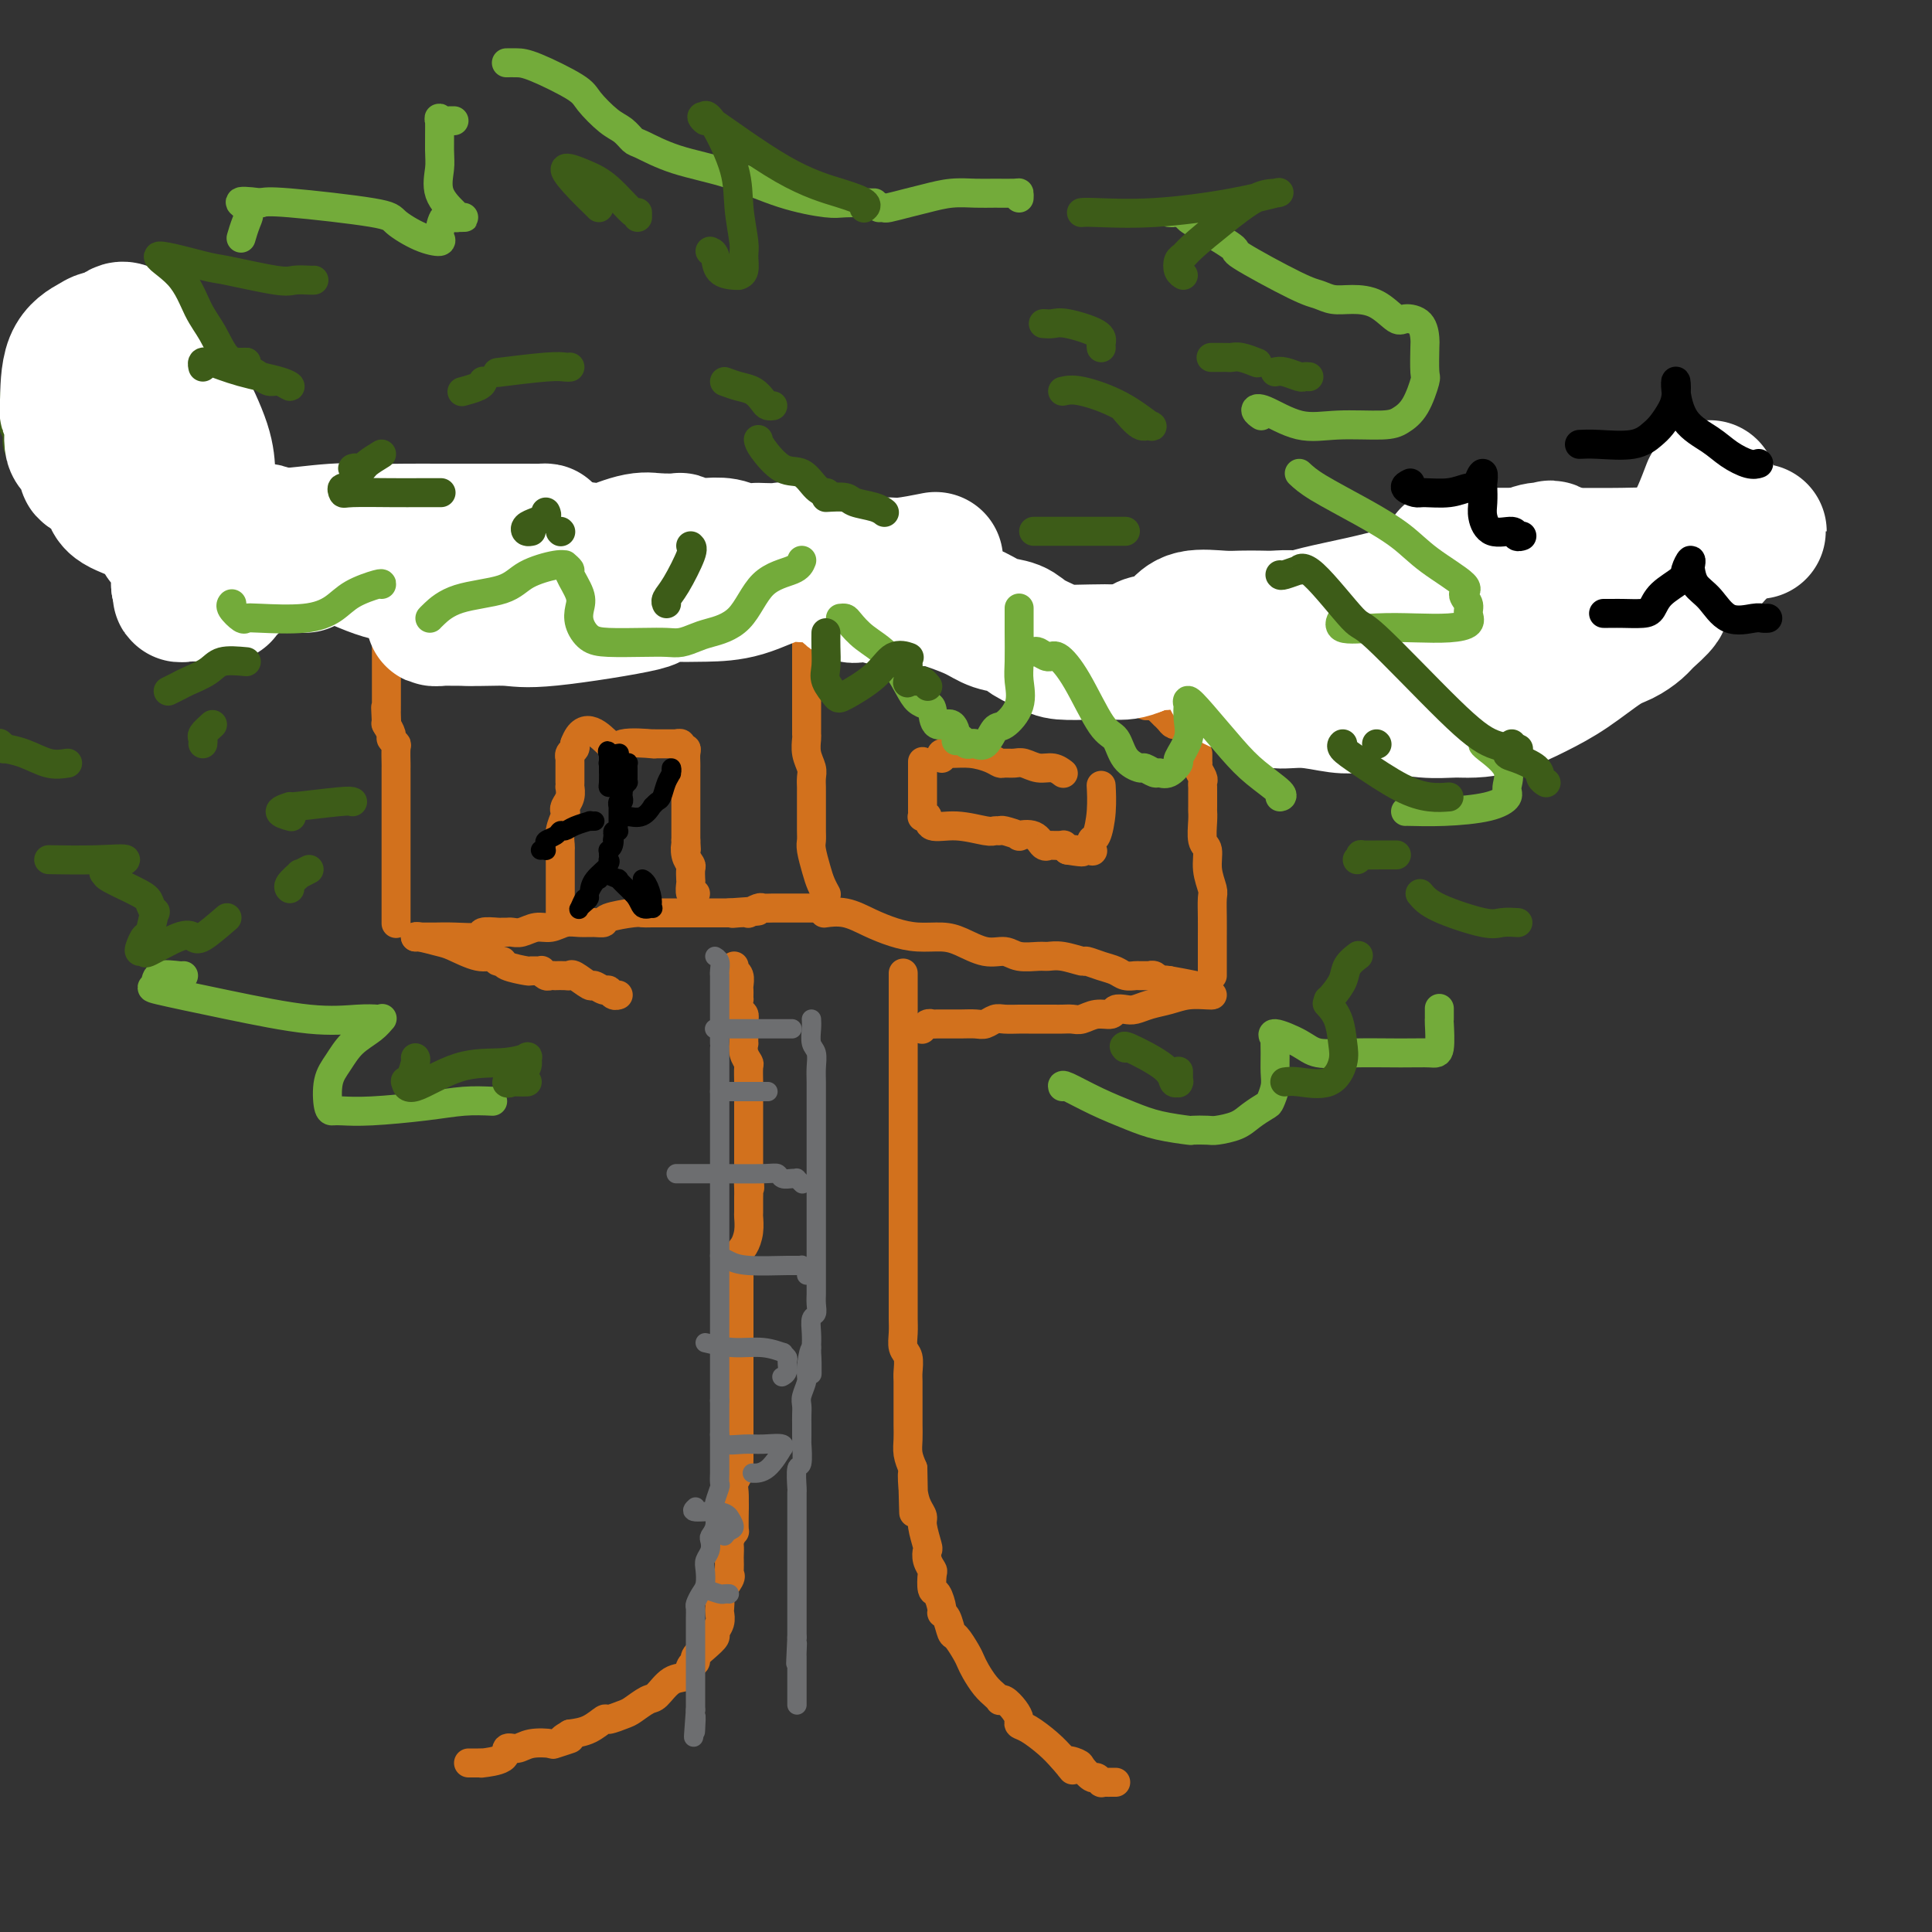 <svg viewBox='0 0 400 400' version='1.1' xmlns='http://www.w3.org/2000/svg' xmlns:xlink='http://www.w3.org/1999/xlink'><rect x="0" y="0" width="400" height="400" fill="#333333" stroke="none"/><g fill='none' stroke='rgb(210,113,29)' stroke-width='6' stroke-linecap='round' stroke-linejoin='round'><path d='M86,194c0.164,-0.002 0.328,-0.004 1,0c0.672,0.004 1.851,0.015 3,0c1.149,-0.015 2.269,-0.057 4,0c1.731,0.057 4.075,0.211 5,0c0.925,-0.211 0.432,-0.789 1,-1c0.568,-0.211 2.196,-0.055 3,0c0.804,0.055 0.785,0.011 1,0c0.215,-0.011 0.665,0.012 1,0c0.335,-0.012 0.554,-0.060 1,0c0.446,0.060 1.119,0.226 2,0c0.881,-0.226 1.968,-0.845 3,-1c1.032,-0.155 2.007,0.155 3,0c0.993,-0.155 2.002,-0.776 3,-1c0.998,-0.224 1.983,-0.050 3,0c1.017,0.050 2.065,-0.025 3,0c0.935,0.025 1.756,0.150 2,0c0.244,-0.150 -0.090,-0.576 1,-1c1.090,-0.424 3.605,-0.846 5,-1c1.395,-0.154 1.671,-0.041 2,0c0.329,0.041 0.712,0.011 2,0c1.288,-0.011 3.482,-0.003 5,0c1.518,0.003 2.360,0.001 3,0c0.640,-0.001 1.079,-0.000 2,0c0.921,0.000 2.325,0.000 3,0c0.675,-0.000 0.621,-0.000 1,0c0.379,0.000 1.189,0.000 2,0'/><path d='M151,189c10.543,-0.775 4.401,-0.211 2,0c-2.401,0.211 -1.062,0.071 0,0c1.062,-0.071 1.845,-0.072 2,0c0.155,0.072 -0.318,0.215 0,0c0.318,-0.215 1.427,-0.790 2,-1c0.573,-0.210 0.609,-0.056 1,0c0.391,0.056 1.136,0.015 2,0c0.864,-0.015 1.847,-0.004 2,0c0.153,0.004 -0.522,0.001 0,0c0.522,-0.001 2.243,-0.000 3,0c0.757,0.000 0.550,0.000 1,0c0.450,-0.000 1.557,-0.000 2,0c0.443,0.000 0.221,0.000 0,0'/><path d='M171,185c-0.024,-0.044 -0.049,-0.088 0,0c0.049,0.088 0.171,0.308 0,0c-0.171,-0.308 -0.634,-1.145 -1,-2c-0.366,-0.855 -0.634,-1.727 -1,-3c-0.366,-1.273 -0.830,-2.947 -1,-4c-0.170,-1.053 -0.046,-1.485 0,-2c0.046,-0.515 0.012,-1.112 0,-2c-0.012,-0.888 -0.003,-2.068 0,-3c0.003,-0.932 0.001,-1.615 0,-2c-0.001,-0.385 0.001,-0.473 0,-1c-0.001,-0.527 -0.004,-1.495 0,-2c0.004,-0.505 0.015,-0.549 0,-1c-0.015,-0.451 -0.057,-1.311 0,-2c0.057,-0.689 0.211,-1.209 0,-2c-0.211,-0.791 -0.789,-1.853 -1,-3c-0.211,-1.147 -0.057,-2.380 0,-3c0.057,-0.620 0.015,-0.629 0,-1c-0.015,-0.371 -0.004,-1.105 0,-2c0.004,-0.895 0.001,-1.953 0,-3c-0.001,-1.047 -0.000,-2.084 0,-3c0.000,-0.916 0.000,-1.711 0,-2c-0.000,-0.289 -0.000,-0.073 0,-1c0.000,-0.927 0.000,-2.997 0,-4c-0.000,-1.003 -0.000,-0.937 0,-1c0.000,-0.063 0.000,-0.254 0,-1c-0.000,-0.746 -0.000,-2.047 0,-3c0.000,-0.953 0.000,-1.558 0,-2c-0.000,-0.442 -0.000,-0.721 0,-1'/><path d='M167,129c-0.558,-8.925 0.047,-3.236 0,-1c-0.047,2.236 -0.745,1.019 -1,0c-0.255,-1.019 -0.068,-1.840 0,-2c0.068,-0.160 0.018,0.342 0,0c-0.018,-0.342 -0.005,-1.526 0,-2c0.005,-0.474 0.003,-0.237 0,0'/><path d='M171,189c-0.333,0.047 -0.667,0.093 0,0c0.667,-0.093 2.334,-0.327 4,0c1.666,0.327 3.329,1.214 5,2c1.671,0.786 3.349,1.472 5,2c1.651,0.528 3.275,0.897 5,1c1.725,0.103 3.552,-0.060 5,0c1.448,0.060 2.517,0.342 4,1c1.483,0.658 3.380,1.693 5,2c1.620,0.307 2.963,-0.115 4,0c1.037,0.115 1.767,0.767 3,1c1.233,0.233 2.969,0.048 4,0c1.031,-0.048 1.357,0.043 2,0c0.643,-0.043 1.604,-0.219 3,0c1.396,0.219 3.227,0.833 4,1c0.773,0.167 0.487,-0.113 1,0c0.513,0.113 1.824,0.619 3,1c1.176,0.381 2.218,0.638 3,1c0.782,0.362 1.305,0.829 2,1c0.695,0.171 1.562,0.045 2,0c0.438,-0.045 0.445,-0.008 1,0c0.555,0.008 1.657,-0.012 2,0c0.343,0.012 -0.073,0.055 0,0c0.073,-0.055 0.635,-0.207 1,0c0.365,0.207 0.533,0.773 1,1c0.467,0.227 1.234,0.113 2,0'/><path d='M242,203c10.895,2.121 2.632,0.424 0,0c-2.632,-0.424 0.368,0.424 2,1c1.632,0.576 1.895,0.879 2,1c0.105,0.121 0.053,0.061 0,0'/><path d='M82,191c0.000,0.179 -0.000,0.357 0,0c0.000,-0.357 0.000,-1.251 0,-2c-0.000,-0.749 -0.000,-1.353 0,-2c0.000,-0.647 0.000,-1.336 0,-2c-0.000,-0.664 -0.000,-1.304 0,-2c0.000,-0.696 0.000,-1.447 0,-2c-0.000,-0.553 -0.000,-0.909 0,-1c0.000,-0.091 0.000,0.083 0,0c-0.000,-0.083 -0.000,-0.423 0,-1c0.000,-0.577 0.000,-1.390 0,-2c-0.000,-0.610 -0.000,-1.018 0,-2c0.000,-0.982 0.000,-2.540 0,-3c-0.000,-0.460 -0.000,0.176 0,0c0.000,-0.176 0.000,-1.163 0,-2c-0.000,-0.837 -0.000,-1.522 0,-2c0.000,-0.478 0.000,-0.747 0,-1c-0.000,-0.253 -0.000,-0.488 0,-1c0.000,-0.512 0.000,-1.301 0,-2c-0.000,-0.699 -0.000,-1.308 0,-2c0.000,-0.692 0.001,-1.467 0,-2c-0.001,-0.533 -0.004,-0.826 0,-1c0.004,-0.174 0.016,-0.231 0,-1c-0.016,-0.769 -0.061,-2.252 0,-3c0.061,-0.748 0.226,-0.761 0,-1c-0.226,-0.239 -0.844,-0.703 -1,-1c-0.156,-0.297 0.150,-0.426 0,-1c-0.150,-0.574 -0.757,-1.593 -1,-2c-0.243,-0.407 -0.121,-0.204 0,0'/><path d='M80,150c-0.309,-6.521 -0.083,-2.324 0,-1c0.083,1.324 0.022,-0.226 0,-1c-0.022,-0.774 -0.006,-0.770 0,-1c0.006,-0.230 0.002,-0.692 0,-1c-0.002,-0.308 -0.000,-0.463 0,-1c0.000,-0.537 0.000,-1.457 0,-2c-0.000,-0.543 -0.000,-0.708 0,-1c0.000,-0.292 0.000,-0.709 0,-1c-0.000,-0.291 -0.000,-0.455 0,-1c0.000,-0.545 0.000,-1.469 0,-2c-0.000,-0.531 -0.000,-0.667 0,-1c0.000,-0.333 0.000,-0.863 0,-1c-0.000,-0.137 -0.000,0.117 0,0c0.000,-0.117 0.000,-0.606 0,-1c-0.000,-0.394 -0.000,-0.694 0,-1c0.000,-0.306 0.000,-0.618 0,-1c-0.000,-0.382 -0.000,-0.834 0,-1c0.000,-0.166 0.000,-0.048 0,0c-0.000,0.048 -0.000,0.024 0,0'/><path d='M81,132c0.793,-0.423 1.586,-0.846 2,-1c0.414,-0.154 0.449,-0.040 1,0c0.551,0.040 1.619,0.007 2,0c0.381,-0.007 0.074,0.013 0,0c-0.074,-0.013 0.086,-0.060 1,0c0.914,0.060 2.582,0.227 4,0c1.418,-0.227 2.587,-0.849 3,-1c0.413,-0.151 0.070,0.170 1,0c0.930,-0.170 3.134,-0.829 5,-1c1.866,-0.171 3.396,0.147 5,0c1.604,-0.147 3.283,-0.758 4,-1c0.717,-0.242 0.470,-0.116 1,0c0.530,0.116 1.835,0.223 3,0c1.165,-0.223 2.190,-0.776 3,-1c0.810,-0.224 1.407,-0.120 2,0c0.593,0.120 1.184,0.257 2,0c0.816,-0.257 1.857,-0.906 2,-1c0.143,-0.094 -0.610,0.367 0,0c0.610,-0.367 2.585,-1.562 4,-2c1.415,-0.438 2.269,-0.117 3,0c0.731,0.117 1.337,0.031 2,0c0.663,-0.031 1.382,-0.008 2,0c0.618,0.008 1.135,0.002 2,0c0.865,-0.002 2.077,-0.001 3,0c0.923,0.001 1.557,0.000 2,0c0.443,-0.000 0.696,-0.000 1,0c0.304,0.000 0.659,0.000 1,0c0.341,-0.000 0.669,-0.000 1,0c0.331,0.000 0.666,0.000 1,0c0.334,-0.000 0.667,-0.000 1,0c0.333,0.000 0.667,0.000 1,0'/><path d='M146,124c10.768,-1.464 5.189,-1.124 3,-1c-2.189,0.124 -0.989,0.033 0,0c0.989,-0.033 1.767,-0.009 2,0c0.233,0.009 -0.078,0.002 0,0c0.078,-0.002 0.546,-0.001 1,0c0.454,0.001 0.896,0.000 1,0c0.104,-0.000 -0.130,-0.000 0,0c0.130,0.000 0.622,0.000 1,0c0.378,-0.000 0.640,-0.000 1,0c0.360,0.000 0.817,0.000 1,0c0.183,-0.000 0.091,-0.000 0,0'/><path d='M162,123c0.006,0.002 0.011,0.004 0,0c-0.011,-0.004 -0.040,-0.012 0,0c0.040,0.012 0.147,0.046 1,0c0.853,-0.046 2.451,-0.171 4,0c1.549,0.171 3.049,0.638 4,1c0.951,0.362 1.353,0.619 2,1c0.647,0.381 1.537,0.887 2,1c0.463,0.113 0.498,-0.167 1,0c0.502,0.167 1.471,0.781 2,1c0.529,0.219 0.617,0.044 1,0c0.383,-0.044 1.062,0.044 2,0c0.938,-0.044 2.135,-0.219 3,0c0.865,0.219 1.396,0.832 2,1c0.604,0.168 1.280,-0.109 2,0c0.720,0.109 1.483,0.604 2,1c0.517,0.396 0.786,0.692 1,1c0.214,0.308 0.373,0.626 1,1c0.627,0.374 1.723,0.803 3,1c1.277,0.197 2.736,0.161 3,0c0.264,-0.161 -0.668,-0.446 0,0c0.668,0.446 2.938,1.622 4,2c1.062,0.378 0.918,-0.042 1,0c0.082,0.042 0.389,0.546 1,1c0.611,0.454 1.527,0.858 2,1c0.473,0.142 0.504,0.023 1,0c0.496,-0.023 1.459,0.052 2,0c0.541,-0.052 0.660,-0.230 1,0c0.340,0.230 0.899,0.870 1,1c0.101,0.130 -0.257,-0.248 0,0c0.257,0.248 1.128,1.124 2,2'/><path d='M213,139c4.523,1.657 3.332,0.299 3,0c-0.332,-0.299 0.197,0.459 1,1c0.803,0.541 1.882,0.863 3,1c1.118,0.137 2.277,0.088 3,0c0.723,-0.088 1.010,-0.217 1,0c-0.010,0.217 -0.316,0.779 0,1c0.316,0.221 1.253,0.102 2,0c0.747,-0.102 1.303,-0.185 2,0c0.697,0.185 1.536,0.638 2,1c0.464,0.362 0.554,0.632 1,1c0.446,0.368 1.247,0.834 2,1c0.753,0.166 1.459,0.031 2,0c0.541,-0.031 0.918,0.043 1,0c0.082,-0.043 -0.132,-0.204 0,0c0.132,0.204 0.609,0.771 1,1c0.391,0.229 0.697,0.118 1,0c0.303,-0.118 0.602,-0.243 1,0c0.398,0.243 0.894,0.852 1,1c0.106,0.148 -0.179,-0.167 0,0c0.179,0.167 0.822,0.815 1,1c0.178,0.185 -0.110,-0.094 0,0c0.110,0.094 0.617,0.561 1,1c0.383,0.439 0.642,0.849 1,1c0.358,0.151 0.817,0.043 1,0c0.183,-0.043 0.092,-0.022 0,0'/><path d='M251,202c0.000,-1.167 0.000,-2.334 0,-3c-0.000,-0.666 -0.000,-0.829 0,-1c0.000,-0.171 0.001,-0.348 0,-1c-0.001,-0.652 -0.004,-1.780 0,-3c0.004,-1.220 0.016,-2.533 0,-4c-0.016,-1.467 -0.061,-3.087 0,-4c0.061,-0.913 0.226,-1.119 0,-2c-0.226,-0.881 -0.845,-2.436 -1,-4c-0.155,-1.564 0.155,-3.138 0,-4c-0.155,-0.862 -0.774,-1.012 -1,-2c-0.226,-0.988 -0.061,-2.814 0,-4c0.061,-1.186 0.016,-1.733 0,-2c-0.016,-0.267 -0.003,-0.256 0,-1c0.003,-0.744 -0.003,-2.244 0,-3c0.003,-0.756 0.015,-0.767 0,-1c-0.015,-0.233 -0.057,-0.688 0,-1c0.057,-0.312 0.211,-0.480 0,-1c-0.211,-0.520 -0.789,-1.392 -1,-2c-0.211,-0.608 -0.057,-0.951 0,-1c0.057,-0.049 0.015,0.197 0,0c-0.015,-0.197 -0.004,-0.836 0,-1c0.004,-0.164 0.001,0.148 0,0c-0.001,-0.148 -0.000,-0.757 0,-1c0.000,-0.243 0.000,-0.122 0,0'/><path d='M195,157c-0.134,-0.429 -0.267,-0.857 0,-1c0.267,-0.143 0.935,0.000 2,0c1.065,-0.000 2.526,-0.143 4,0c1.474,0.143 2.960,0.573 4,1c1.040,0.427 1.632,0.850 2,1c0.368,0.150 0.510,0.025 1,0c0.490,-0.025 1.326,0.050 2,0c0.674,-0.050 1.186,-0.224 2,0c0.814,0.224 1.931,0.844 3,1c1.069,0.156 2.091,-0.154 3,0c0.909,0.154 1.706,0.772 2,1c0.294,0.228 0.084,0.065 0,0c-0.084,-0.065 -0.042,-0.033 0,0'/><path d='M191,158c-0.000,-0.293 -0.000,-0.586 0,0c0.000,0.586 0.000,2.051 0,3c-0.000,0.949 -0.000,1.383 0,2c0.000,0.617 0.000,1.419 0,2c-0.000,0.581 -0.000,0.943 0,1c0.000,0.057 0.000,-0.191 0,0c-0.000,0.191 -0.001,0.822 0,1c0.001,0.178 0.004,-0.098 0,0c-0.004,0.098 -0.015,0.570 0,1c0.015,0.430 0.056,0.818 0,1c-0.056,0.182 -0.208,0.158 0,0c0.208,-0.158 0.777,-0.449 1,0c0.223,0.449 0.102,1.637 1,2c0.898,0.363 2.816,-0.100 5,0c2.184,0.100 4.636,0.762 6,1c1.364,0.238 1.641,0.050 2,0c0.359,-0.050 0.799,0.037 1,0c0.201,-0.037 0.161,-0.199 1,0c0.839,0.199 2.555,0.757 3,1c0.445,0.243 -0.381,0.170 0,0c0.381,-0.170 1.970,-0.438 3,0c1.030,0.438 1.501,1.581 2,2c0.499,0.419 1.026,0.115 1,0c-0.026,-0.115 -0.605,-0.041 0,0c0.605,0.041 2.394,0.050 3,0c0.606,-0.050 0.030,-0.157 0,0c-0.030,0.157 0.485,0.579 1,1'/><path d='M221,176c4.803,0.773 2.811,0.207 2,0c-0.811,-0.207 -0.441,-0.053 0,0c0.441,0.053 0.955,0.007 1,0c0.045,-0.007 -0.377,0.026 0,0c0.377,-0.026 1.555,-0.112 2,0c0.445,0.112 0.158,0.421 0,0c-0.158,-0.421 -0.186,-1.573 0,-2c0.186,-0.427 0.586,-0.128 1,-1c0.414,-0.872 0.843,-2.914 1,-5c0.157,-2.086 0.042,-4.215 0,-5c-0.042,-0.785 -0.012,-0.224 0,0c0.012,0.224 0.006,0.112 0,0'/><path d='M116,189c-0.000,-0.609 -0.000,-1.218 0,-2c0.000,-0.782 0.000,-1.737 0,-2c-0.000,-0.263 -0.000,0.167 0,0c0.000,-0.167 0.000,-0.932 0,-2c-0.000,-1.068 -0.001,-2.438 0,-3c0.001,-0.562 0.004,-0.315 0,-1c-0.004,-0.685 -0.015,-2.302 0,-3c0.015,-0.698 0.056,-0.476 0,-1c-0.056,-0.524 -0.207,-1.792 0,-3c0.207,-1.208 0.774,-2.356 1,-3c0.226,-0.644 0.113,-0.785 0,-1c-0.113,-0.215 -0.226,-0.506 0,-1c0.226,-0.494 0.793,-1.192 1,-2c0.207,-0.808 0.056,-1.725 0,-2c-0.056,-0.275 -0.015,0.094 0,0c0.015,-0.094 0.004,-0.651 0,-1c-0.004,-0.349 -0.001,-0.490 0,-1c0.001,-0.510 0.001,-1.390 0,-2c-0.001,-0.610 -0.001,-0.951 0,-1c0.001,-0.049 0.004,0.194 0,0c-0.004,-0.194 -0.015,-0.826 0,-1c0.015,-0.174 0.057,0.111 0,0c-0.057,-0.111 -0.211,-0.617 0,-1c0.211,-0.383 0.788,-0.641 1,-1c0.212,-0.359 0.061,-0.817 0,-1c-0.061,-0.183 -0.030,-0.092 0,0'/><path d='M119,154c1.966,-5.415 5.382,-1.451 7,0c1.618,1.451 1.438,0.389 3,0c1.562,-0.389 4.866,-0.104 6,0c1.134,0.104 0.098,0.028 0,0c-0.098,-0.028 0.743,-0.007 1,0c0.257,0.007 -0.071,0.002 0,0c0.071,-0.002 0.540,-0.001 1,0c0.460,0.001 0.912,0.000 1,0c0.088,-0.000 -0.188,0.000 0,0c0.188,-0.000 0.839,-0.001 1,0c0.161,0.001 -0.168,0.004 0,0c0.168,-0.004 0.833,-0.016 1,0c0.167,0.016 -0.166,0.059 0,0c0.166,-0.059 0.829,-0.219 1,0c0.171,0.219 -0.150,0.818 0,1c0.150,0.182 0.772,-0.055 1,0c0.228,0.055 0.061,0.400 0,1c-0.061,0.600 -0.016,1.455 0,2c0.016,0.545 0.004,0.779 0,1c-0.004,0.221 -0.001,0.430 0,1c0.001,0.570 0.000,1.501 0,2c-0.000,0.499 -0.000,0.565 0,1c0.000,0.435 0.000,1.237 0,2c-0.000,0.763 -0.000,1.486 0,2c0.000,0.514 0.000,0.820 0,1c-0.000,0.180 -0.000,0.234 0,1c0.000,0.766 0.000,2.245 0,3c-0.000,0.755 -0.000,0.787 0,1c0.000,0.213 0.000,0.606 0,1'/><path d='M142,174c0.171,3.229 0.098,1.303 0,1c-0.098,-0.303 -0.222,1.017 0,2c0.222,0.983 0.791,1.630 1,2c0.209,0.370 0.060,0.463 0,1c-0.060,0.537 -0.030,1.517 0,2c0.030,0.483 0.060,0.470 0,1c-0.060,0.530 -0.208,1.604 0,2c0.208,0.396 0.774,0.113 1,0c0.226,-0.113 0.113,-0.057 0,0'/><path d='M86,194c0.026,-0.100 0.052,-0.200 1,0c0.948,0.200 2.817,0.698 4,1c1.183,0.302 1.680,0.406 3,1c1.320,0.594 3.464,1.679 5,2c1.536,0.321 2.465,-0.120 3,0c0.535,0.120 0.677,0.803 1,1c0.323,0.197 0.826,-0.090 1,0c0.174,0.090 0.018,0.559 1,1c0.982,0.441 3.103,0.854 4,1c0.897,0.146 0.569,0.025 1,0c0.431,-0.025 1.622,0.046 2,0c0.378,-0.046 -0.058,-0.208 0,0c0.058,0.208 0.611,0.788 1,1c0.389,0.212 0.616,0.057 1,0c0.384,-0.057 0.927,-0.017 1,0c0.073,0.017 -0.323,0.013 0,0c0.323,-0.013 1.367,-0.033 2,0c0.633,0.033 0.856,0.118 1,0c0.144,-0.118 0.210,-0.439 1,0c0.790,0.439 2.306,1.638 3,2c0.694,0.362 0.568,-0.113 1,0c0.432,0.113 1.422,0.815 2,1c0.578,0.185 0.743,-0.147 1,0c0.257,0.147 0.605,0.771 1,1c0.395,0.229 0.837,0.062 1,0c0.163,-0.062 0.047,-0.018 0,0c-0.047,0.018 -0.023,0.009 0,0'/><path d='M251,206c-0.064,0.024 -0.128,0.049 -1,0c-0.872,-0.049 -2.551,-0.170 -4,0c-1.449,0.170 -2.669,0.633 -4,1c-1.331,0.367 -2.775,0.638 -4,1c-1.225,0.362 -2.232,0.814 -3,1c-0.768,0.186 -1.298,0.106 -2,0c-0.702,-0.106 -1.577,-0.239 -2,0c-0.423,0.239 -0.393,0.849 -1,1c-0.607,0.151 -1.852,-0.156 -3,0c-1.148,0.156 -2.198,0.774 -3,1c-0.802,0.226 -1.356,0.061 -2,0c-0.644,-0.061 -1.379,-0.016 -2,0c-0.621,0.016 -1.129,0.005 -2,0c-0.871,-0.005 -2.106,-0.002 -3,0c-0.894,0.002 -1.447,0.004 -2,0c-0.553,-0.004 -1.106,-0.015 -2,0c-0.894,0.015 -2.129,0.057 -3,0c-0.871,-0.057 -1.376,-0.211 -2,0c-0.624,0.211 -1.366,0.789 -2,1c-0.634,0.211 -1.161,0.057 -2,0c-0.839,-0.057 -1.989,-0.015 -3,0c-1.011,0.015 -1.881,0.003 -2,0c-0.119,-0.003 0.514,0.003 0,0c-0.514,-0.003 -2.177,-0.015 -3,0c-0.823,0.015 -0.808,0.055 -1,0c-0.192,-0.055 -0.590,-0.207 -1,0c-0.410,0.207 -0.831,0.773 -1,1c-0.169,0.227 -0.084,0.113 0,0'/><path d='M152,200c0.030,0.439 0.061,0.877 0,1c-0.061,0.123 -0.212,-0.070 0,0c0.212,0.070 0.789,0.401 1,1c0.211,0.599 0.057,1.465 0,2c-0.057,0.535 -0.016,0.739 0,1c0.016,0.261 0.008,0.580 0,1c-0.008,0.420 -0.016,0.940 0,1c0.016,0.060 0.057,-0.340 0,0c-0.057,0.340 -0.211,1.419 0,2c0.211,0.581 0.789,0.665 1,1c0.211,0.335 0.057,0.921 0,1c-0.057,0.079 -0.015,-0.348 0,0c0.015,0.348 0.003,1.472 0,2c-0.003,0.528 0.003,0.460 0,1c-0.003,0.540 -0.015,1.687 0,2c0.015,0.313 0.057,-0.207 0,0c-0.057,0.207 -0.211,1.141 0,2c0.211,0.859 0.789,1.641 1,2c0.211,0.359 0.057,0.294 0,1c-0.057,0.706 -0.015,2.183 0,3c0.015,0.817 0.004,0.975 0,1c-0.004,0.025 -0.001,-0.083 0,1c0.001,1.083 0.000,3.356 0,4c-0.000,0.644 -0.000,-0.343 0,0c0.000,0.343 0.000,2.014 0,3c-0.000,0.986 -0.000,1.285 0,2c0.000,0.715 0.000,1.846 0,3c-0.000,1.154 -0.000,2.330 0,3c0.000,0.670 0.000,0.835 0,1'/><path d='M155,242c0.464,6.849 0.124,2.971 0,2c-0.124,-0.971 -0.033,0.964 0,2c0.033,1.036 0.006,1.174 0,2c-0.006,0.826 0.009,2.340 0,3c-0.009,0.660 -0.041,0.465 0,1c0.041,0.535 0.155,1.801 0,3c-0.155,1.199 -0.577,2.333 -1,3c-0.423,0.667 -0.845,0.868 -1,2c-0.155,1.132 -0.041,3.196 0,4c0.041,0.804 0.011,0.349 0,1c-0.011,0.651 -0.003,2.409 0,4c0.003,1.591 0.001,3.016 0,4c-0.001,0.984 -0.000,1.526 0,2c0.000,0.474 0.000,0.881 0,2c-0.000,1.119 -0.000,2.952 0,4c0.000,1.048 0.000,1.311 0,2c-0.000,0.689 -0.000,1.805 0,3c0.000,1.195 0.000,2.470 0,3c-0.000,0.530 -0.000,0.317 0,1c0.000,0.683 0.000,2.263 0,3c-0.000,0.737 -0.000,0.630 0,1c0.000,0.370 0.000,1.215 0,2c-0.000,0.785 -0.000,1.510 0,2c0.000,0.490 0.001,0.746 0,1c-0.001,0.254 -0.004,0.505 0,1c0.004,0.495 0.015,1.234 0,2c-0.015,0.766 -0.057,1.559 0,2c0.057,0.441 0.211,0.531 0,1c-0.211,0.469 -0.788,1.319 -1,2c-0.212,0.681 -0.061,1.195 0,2c0.061,0.805 0.030,1.903 0,3'/><path d='M152,312c-0.460,10.594 -0.109,2.080 0,0c0.109,-2.080 -0.023,2.273 0,4c0.023,1.727 0.202,0.829 0,1c-0.202,0.171 -0.786,1.411 -1,2c-0.214,0.589 -0.058,0.525 0,1c0.058,0.475 0.018,1.487 0,2c-0.018,0.513 -0.012,0.526 0,1c0.012,0.474 0.031,1.407 0,2c-0.031,0.593 -0.113,0.845 0,1c0.113,0.155 0.422,0.212 0,1c-0.422,0.788 -1.576,2.308 -2,3c-0.424,0.692 -0.118,0.557 0,1c0.118,0.443 0.047,1.466 0,2c-0.047,0.534 -0.071,0.580 0,1c0.071,0.420 0.235,1.215 0,2c-0.235,0.785 -0.871,1.558 -1,2c-0.129,0.442 0.249,0.551 0,1c-0.249,0.449 -1.126,1.238 -2,2c-0.874,0.762 -1.745,1.497 -2,2c-0.255,0.503 0.108,0.772 0,1c-0.108,0.228 -0.685,0.413 -1,1c-0.315,0.587 -0.368,1.576 -1,2c-0.632,0.424 -1.845,0.284 -3,1c-1.155,0.716 -2.254,2.287 -3,3c-0.746,0.713 -1.140,0.567 -2,1c-0.860,0.433 -2.186,1.443 -3,2c-0.814,0.557 -1.116,0.660 -2,1c-0.884,0.340 -2.350,0.916 -3,1c-0.650,0.084 -0.483,-0.323 -1,0c-0.517,0.323 -1.719,1.378 -3,2c-1.281,0.622 -2.640,0.811 -4,1'/><path d='M118,359c-3.532,2.024 -0.364,1.082 0,1c0.364,-0.082 -2.078,0.694 -3,1c-0.922,0.306 -0.324,0.141 -1,0c-0.676,-0.141 -2.627,-0.258 -4,0c-1.373,0.258 -2.167,0.892 -3,1c-0.833,0.108 -1.704,-0.311 -2,0c-0.296,0.311 -0.015,1.351 -1,2c-0.985,0.649 -3.234,0.906 -4,1c-0.766,0.094 -0.048,0.025 0,0c0.048,-0.025 -0.575,-0.007 -1,0c-0.425,0.007 -0.653,0.002 -1,0c-0.347,-0.002 -0.813,-0.001 -1,0c-0.187,0.001 -0.093,0.000 0,0'/><path d='M187,202c0.000,-0.479 0.000,-0.957 0,0c-0.000,0.957 -0.000,3.351 0,5c0.000,1.649 0.000,2.555 0,4c-0.000,1.445 -0.000,3.431 0,5c0.000,1.569 0.000,2.722 0,4c-0.000,1.278 -0.000,2.680 0,4c0.000,1.320 0.000,2.560 0,4c-0.000,1.440 -0.000,3.082 0,4c0.000,0.918 0.000,1.111 0,2c-0.000,0.889 -0.000,2.475 0,4c0.000,1.525 0.000,2.990 0,4c-0.000,1.010 -0.000,1.564 0,3c0.000,1.436 0.000,3.753 0,5c-0.000,1.247 -0.000,1.425 0,2c0.000,0.575 0.000,1.546 0,3c-0.000,1.454 -0.000,3.390 0,5c0.000,1.610 0.000,2.895 0,4c-0.000,1.105 -0.001,2.029 0,3c0.001,0.971 0.004,1.988 0,3c-0.004,1.012 -0.015,2.018 0,3c0.015,0.982 0.057,1.939 0,3c-0.057,1.061 -0.211,2.227 0,3c0.211,0.773 0.789,1.155 1,2c0.211,0.845 0.057,2.155 0,3c-0.057,0.845 -0.015,1.226 0,2c0.015,0.774 0.003,1.939 0,3c-0.003,1.061 0.002,2.016 0,3c-0.002,0.984 -0.011,1.996 0,3c0.011,1.004 0.041,2.001 0,3c-0.041,0.999 -0.155,2.000 0,3c0.155,1.000 0.577,2.000 1,3'/><path d='M189,304c0.321,16.456 0.123,6.595 0,3c-0.123,-3.595 -0.173,-0.924 0,1c0.173,1.924 0.568,3.103 1,4c0.432,0.897 0.899,1.514 1,2c0.101,0.486 -0.165,0.841 0,2c0.165,1.159 0.762,3.120 1,4c0.238,0.880 0.115,0.678 0,1c-0.115,0.322 -0.224,1.169 0,2c0.224,0.831 0.782,1.644 1,2c0.218,0.356 0.096,0.253 0,1c-0.096,0.747 -0.166,2.345 0,3c0.166,0.655 0.570,0.369 1,1c0.430,0.631 0.888,2.181 1,3c0.112,0.819 -0.121,0.909 0,1c0.121,0.091 0.596,0.185 1,1c0.404,0.815 0.737,2.353 1,3c0.263,0.647 0.454,0.403 1,1c0.546,0.597 1.445,2.033 2,3c0.555,0.967 0.765,1.464 1,2c0.235,0.536 0.493,1.111 1,2c0.507,0.889 1.262,2.093 2,3c0.738,0.907 1.458,1.517 2,2c0.542,0.483 0.906,0.840 1,1c0.094,0.160 -0.081,0.123 0,0c0.081,-0.123 0.418,-0.333 1,0c0.582,0.333 1.408,1.208 2,2c0.592,0.792 0.949,1.499 1,2c0.051,0.501 -0.203,0.794 0,1c0.203,0.206 0.862,0.325 2,1c1.138,0.675 2.754,1.907 4,3c1.246,1.093 2.123,2.046 3,3'/><path d='M220,364c3.672,4.256 1.351,1.896 1,1c-0.351,-0.896 1.269,-0.327 2,0c0.731,0.327 0.573,0.413 1,1c0.427,0.587 1.438,1.674 2,2c0.562,0.326 0.675,-0.109 1,0c0.325,0.109 0.861,0.761 1,1c0.139,0.239 -0.121,0.064 0,0c0.121,-0.064 0.621,-0.017 1,0c0.379,0.017 0.638,0.005 1,0c0.362,-0.005 0.828,-0.001 1,0c0.172,0.001 0.049,0.000 0,0c-0.049,-0.000 -0.025,-0.000 0,0'/></g>
<g fill='none' stroke='rgb(109,110,112)' stroke-width='4' stroke-linecap='round' stroke-linejoin='round'><path d='M168,211c0.030,0.546 0.061,1.093 0,2c-0.061,0.907 -0.212,2.176 0,3c0.212,0.824 0.789,1.204 1,2c0.211,0.796 0.057,2.009 0,3c-0.057,0.991 -0.015,1.761 0,3c0.015,1.239 0.004,2.946 0,4c-0.004,1.054 -0.001,1.455 0,2c0.001,0.545 0.000,1.234 0,2c-0.000,0.766 -0.000,1.608 0,2c0.000,0.392 0.000,0.333 0,1c-0.000,0.667 -0.000,2.061 0,3c0.000,0.939 0.000,1.422 0,2c-0.000,0.578 -0.000,1.252 0,2c0.000,0.748 0.000,1.569 0,2c-0.000,0.431 -0.000,0.471 0,1c0.000,0.529 0.000,1.546 0,2c-0.000,0.454 -0.000,0.343 0,1c0.000,0.657 0.000,2.081 0,3c-0.000,0.919 -0.000,1.334 0,2c0.000,0.666 0.000,1.584 0,2c-0.000,0.416 -0.000,0.329 0,1c0.000,0.671 0.000,2.101 0,3c-0.000,0.899 -0.000,1.266 0,2c0.000,0.734 0.001,1.836 0,3c-0.001,1.164 -0.004,2.390 0,3c0.004,0.610 0.015,0.603 0,1c-0.015,0.397 -0.057,1.198 0,2c0.057,0.802 0.211,1.607 0,2c-0.211,0.393 -0.788,0.375 -1,1c-0.212,0.625 -0.061,1.893 0,3c0.061,1.107 0.030,2.054 0,3'/><path d='M168,279c0.065,10.602 0.228,3.106 0,1c-0.228,-2.106 -0.846,1.179 -1,3c-0.154,1.821 0.155,2.179 0,3c-0.155,0.821 -0.774,2.106 -1,3c-0.226,0.894 -0.061,1.397 0,2c0.061,0.603 0.016,1.306 0,2c-0.016,0.694 -0.003,1.378 0,2c0.003,0.622 -0.003,1.182 0,2c0.003,0.818 0.015,1.894 0,2c-0.015,0.106 -0.057,-0.759 0,0c0.057,0.759 0.211,3.142 0,4c-0.211,0.858 -0.789,0.189 -1,1c-0.211,0.811 -0.057,3.100 0,4c0.057,0.900 0.015,0.411 0,1c-0.015,0.589 -0.004,2.256 0,3c0.004,0.744 0.001,0.566 0,1c-0.001,0.434 -0.000,1.481 0,2c0.000,0.519 0.000,0.509 0,1c-0.000,0.491 -0.000,1.482 0,2c0.000,0.518 0.000,0.562 0,1c-0.000,0.438 -0.000,1.271 0,2c0.000,0.729 0.000,1.353 0,2c-0.000,0.647 -0.000,1.315 0,2c0.000,0.685 0.000,1.387 0,2c-0.000,0.613 -0.000,1.138 0,2c0.000,0.862 0.000,2.062 0,3c-0.000,0.938 -0.000,1.613 0,2c0.000,0.387 0.000,0.485 0,1c-0.000,0.515 -0.000,1.446 0,2c0.000,0.554 0.000,0.730 0,1c-0.000,0.270 -0.000,0.635 0,1'/><path d='M165,339c-0.464,9.684 -0.124,3.893 0,2c0.124,-1.893 0.033,0.111 0,1c-0.033,0.889 -0.009,0.661 0,1c0.009,0.339 0.002,1.244 0,2c-0.002,0.756 -0.001,1.365 0,2c0.001,0.635 0.000,1.298 0,2c-0.000,0.702 -0.000,1.442 0,2c0.000,0.558 0.000,0.933 0,1c-0.000,0.067 -0.000,-0.174 0,0c0.000,0.174 0.000,0.764 0,1c-0.000,0.236 -0.000,0.118 0,0'/><path d='M149,217c0.000,0.432 0.000,0.864 0,1c0.000,0.136 0.000,-0.023 0,1c0.000,1.023 0.000,3.227 0,5c0.000,1.773 0.000,3.114 0,4c0.000,0.886 0.000,1.318 0,2c0.000,0.682 0.000,1.614 0,3c0.000,1.386 0.000,3.226 0,4c0.000,0.774 0.000,0.481 0,1c-0.000,0.519 0.000,1.851 0,3c0.000,1.149 0.000,2.115 0,3c0.000,0.885 0.000,1.688 0,2c0.000,0.312 0.000,0.133 0,1c-0.000,0.867 0.000,2.781 0,4c0.000,1.219 0.000,1.743 0,2c0.000,0.257 -0.000,0.247 0,1c0.000,0.753 -0.000,2.270 0,3c0.000,0.730 -0.000,0.674 0,1c0.000,0.326 -0.000,1.036 0,2c0.000,0.964 -0.000,2.183 0,3c0.000,0.817 -0.000,1.233 0,2c0.000,0.767 -0.000,1.886 0,3c0.000,1.114 -0.000,2.225 0,3c0.000,0.775 -0.000,1.215 0,2c0.000,0.785 -0.000,1.915 0,3c0.000,1.085 -0.000,2.126 0,3c0.000,0.874 -0.000,1.581 0,2c0.000,0.419 -0.000,0.552 0,1c0.000,0.448 -0.000,1.213 0,2c0.000,0.787 -0.000,1.597 0,2c0.000,0.403 0.000,0.401 0,1c0.000,0.599 0.000,1.800 0,3'/><path d='M149,290c0.000,11.951 0.000,5.328 0,3c-0.000,-2.328 -0.000,-0.362 0,1c0.000,1.362 0.000,2.118 0,3c-0.000,0.882 -0.000,1.890 0,2c0.000,0.110 0.001,-0.677 0,0c-0.001,0.677 -0.004,2.819 0,4c0.004,1.181 0.015,1.402 0,2c-0.015,0.598 -0.057,1.573 0,2c0.057,0.427 0.212,0.306 0,1c-0.212,0.694 -0.793,2.203 -1,3c-0.207,0.797 -0.042,0.881 0,1c0.042,0.119 -0.040,0.272 0,1c0.040,0.728 0.203,2.029 0,3c-0.203,0.971 -0.773,1.610 -1,2c-0.227,0.390 -0.113,0.531 0,1c0.113,0.469 0.224,1.266 0,2c-0.224,0.734 -0.782,1.405 -1,2c-0.218,0.595 -0.097,1.114 0,2c0.097,0.886 0.170,2.138 0,3c-0.170,0.862 -0.581,1.333 -1,2c-0.419,0.667 -0.844,1.528 -1,2c-0.156,0.472 -0.042,0.553 0,1c0.042,0.447 0.011,1.259 0,2c-0.011,0.741 -0.003,1.411 0,2c0.003,0.589 0.001,1.096 0,2c-0.001,0.904 -0.000,2.203 0,3c0.000,0.797 0.000,1.092 0,2c-0.000,0.908 -0.000,2.429 0,3c0.000,0.571 0.000,0.192 0,1c-0.000,0.808 -0.000,2.802 0,4c0.000,1.198 0.000,1.599 0,2'/><path d='M144,354c-0.774,10.233 -0.207,3.815 0,2c0.207,-1.815 0.056,0.973 0,2c-0.056,1.027 -0.016,0.293 0,0c0.016,-0.293 0.008,-0.147 0,0'/><path d='M149,216c0.000,-0.388 0.000,-0.776 0,-1c-0.000,-0.224 -0.000,-0.283 0,-1c0.000,-0.717 0.000,-2.093 0,-3c-0.000,-0.907 -0.000,-1.347 0,-2c0.000,-0.653 0.000,-1.519 0,-2c-0.000,-0.481 -0.000,-0.576 0,-1c0.000,-0.424 0.001,-1.178 0,-2c-0.001,-0.822 -0.004,-1.712 0,-2c0.004,-0.288 0.015,0.028 0,0c-0.015,-0.028 -0.056,-0.399 0,-1c0.056,-0.601 0.207,-1.431 0,-2c-0.207,-0.569 -0.774,-0.877 -1,-1c-0.226,-0.123 -0.113,-0.062 0,0'/><path d='M148,213c-0.052,0.000 -0.105,0.000 0,0c0.105,0.000 0.367,0.000 1,0c0.633,-0.000 1.637,0.000 3,0c1.363,0.000 3.083,-0.000 5,0c1.917,0.000 4.029,0.000 5,0c0.971,-0.000 0.800,-0.000 1,0c0.200,0.000 0.771,0.000 1,0c0.229,0.000 0.114,0.000 0,0'/><path d='M149,226c0.868,0.000 1.735,0.000 3,0c1.265,0.000 2.927,-0.000 4,0c1.073,0.000 1.558,0.000 2,0c0.442,0.000 0.841,0.000 1,0c0.159,0.000 0.080,0.000 0,0'/><path d='M140,243c0.838,0.002 1.677,0.004 3,0c1.323,-0.004 3.132,-0.015 6,0c2.868,0.015 6.797,0.057 9,0c2.203,-0.057 2.680,-0.212 3,0c0.320,0.212 0.482,0.793 1,1c0.518,0.207 1.393,0.042 2,0c0.607,-0.042 0.946,0.040 1,0c0.054,-0.040 -0.178,-0.203 0,0c0.178,0.203 0.765,0.772 1,1c0.235,0.228 0.117,0.114 0,0'/><path d='M149,260c0.610,0.309 1.220,0.618 2,1c0.780,0.382 1.729,0.837 4,1c2.271,0.163 5.862,0.033 8,0c2.138,-0.033 2.822,0.030 3,0c0.178,-0.030 -0.148,-0.152 0,0c0.148,0.152 0.772,0.577 1,1c0.228,0.423 0.061,0.845 0,1c-0.061,0.155 -0.016,0.042 0,0c0.016,-0.042 0.005,-0.012 0,0c-0.005,0.012 -0.002,0.006 0,0'/><path d='M146,278c1.980,0.455 3.960,0.910 6,1c2.040,0.090 4.140,-0.184 6,0c1.860,0.184 3.480,0.826 4,1c0.520,0.174 -0.061,-0.122 0,0c0.061,0.122 0.762,0.660 1,1c0.238,0.340 0.012,0.483 0,1c-0.012,0.517 0.189,1.408 0,2c-0.189,0.592 -0.768,0.883 -1,1c-0.232,0.117 -0.116,0.058 0,0'/><path d='M149,297c0.058,0.848 0.116,1.696 1,2c0.884,0.304 2.593,0.064 4,0c1.407,-0.064 2.512,0.050 4,0c1.488,-0.050 3.358,-0.262 4,0c0.642,0.262 0.056,0.998 0,1c-0.056,0.002 0.418,-0.732 0,0c-0.418,0.732 -1.728,2.928 -3,4c-1.272,1.072 -2.506,1.021 -3,1c-0.494,-0.021 -0.247,-0.010 0,0'/><path d='M144,312c-0.503,0.457 -1.006,0.914 0,1c1.006,0.086 3.521,-0.198 5,0c1.479,0.198 1.923,0.880 2,1c0.077,0.120 -0.214,-0.321 0,0c0.214,0.321 0.934,1.406 1,2c0.066,0.594 -0.521,0.698 -1,1c-0.479,0.302 -0.851,0.800 -1,1c-0.149,0.200 -0.074,0.100 0,0'/><path d='M146,329c1.185,0.423 2.369,0.845 3,1c0.631,0.155 0.708,0.042 1,0c0.292,-0.042 0.798,-0.012 1,0c0.202,0.012 0.101,0.006 0,0'/></g>
<g fill='none' stroke='rgb(61,92,24)' stroke-width='12' stroke-linecap='round' stroke-linejoin='round'><path d='M249,139c-0.064,0.036 -0.128,0.073 1,1c1.128,0.927 3.447,2.746 6,4c2.553,1.254 5.341,1.943 7,3c1.659,1.057 2.189,2.481 3,3c0.811,0.519 1.901,0.134 3,0c1.099,-0.134 2.206,-0.016 3,0c0.794,0.016 1.275,-0.069 2,0c0.725,0.069 1.693,0.291 4,0c2.307,-0.291 5.953,-1.096 8,-2c2.047,-0.904 2.496,-1.906 3,-3c0.504,-1.094 1.062,-2.278 2,-3c0.938,-0.722 2.255,-0.982 3,-2c0.745,-1.018 0.918,-2.795 1,-4c0.082,-1.205 0.075,-1.840 0,-2c-0.075,-0.160 -0.216,0.153 0,0c0.216,-0.153 0.789,-0.772 1,-1c0.211,-0.228 0.060,-0.065 0,0c-0.060,0.065 -0.030,0.033 0,0'/><path d='M296,133c-0.122,-0.406 -0.244,-0.812 0,-1c0.244,-0.188 0.854,-0.158 1,0c0.146,0.158 -0.172,0.445 0,0c0.172,-0.445 0.835,-1.622 1,-2c0.165,-0.378 -0.166,0.043 0,0c0.166,-0.043 0.831,-0.548 1,-1c0.169,-0.452 -0.157,-0.850 0,-1c0.157,-0.150 0.798,-0.052 1,0c0.202,0.052 -0.036,0.059 0,0c0.036,-0.059 0.345,-0.185 1,0c0.655,0.185 1.657,0.680 3,1c1.343,0.320 3.029,0.464 5,1c1.971,0.536 4.227,1.465 6,2c1.773,0.535 3.062,0.675 5,1c1.938,0.325 4.526,0.835 6,1c1.474,0.165 1.833,-0.014 3,0c1.167,0.014 3.142,0.222 5,0c1.858,-0.222 3.598,-0.872 6,-3c2.402,-2.128 5.467,-5.733 8,-8c2.533,-2.267 4.535,-3.195 6,-4c1.465,-0.805 2.395,-1.486 3,-2c0.605,-0.514 0.887,-0.861 1,-1c0.113,-0.139 0.056,-0.069 0,0'/><path d='M60,123c-0.661,0.002 -1.322,0.004 -2,0c-0.678,-0.004 -1.373,-0.015 -2,0c-0.627,0.015 -1.184,0.057 -2,0c-0.816,-0.057 -1.890,-0.211 -3,0c-1.110,0.211 -2.258,0.789 -3,1c-0.742,0.211 -1.080,0.057 -2,0c-0.920,-0.057 -2.421,-0.017 -3,0c-0.579,0.017 -0.235,0.012 -1,0c-0.765,-0.012 -2.639,-0.032 -4,-1c-1.361,-0.968 -2.211,-2.884 -3,-4c-0.789,-1.116 -1.518,-1.433 -2,-2c-0.482,-0.567 -0.718,-1.383 -1,-3c-0.282,-1.617 -0.612,-4.035 -1,-6c-0.388,-1.965 -0.835,-3.478 -1,-5c-0.165,-1.522 -0.048,-3.051 0,-4c0.048,-0.949 0.028,-1.316 0,-2c-0.028,-0.684 -0.062,-1.686 0,-2c0.062,-0.314 0.222,0.059 0,0c-0.222,-0.059 -0.827,-0.552 -1,-1c-0.173,-0.448 0.084,-0.852 0,-1c-0.084,-0.148 -0.511,-0.040 -1,0c-0.489,0.040 -1.041,0.011 -2,0c-0.959,-0.011 -2.326,-0.003 -4,0c-1.674,0.003 -3.655,0.001 -5,0c-1.345,-0.001 -2.054,-0.000 -3,0c-0.946,0.000 -2.127,0.000 -3,0c-0.873,-0.000 -1.436,-0.000 -2,0'/><path d='M9,93c-3.657,-0.915 -2.300,-2.204 -2,-3c0.300,-0.796 -0.458,-1.099 -1,-2c-0.542,-0.901 -0.869,-2.400 -1,-3c-0.131,-0.600 -0.065,-0.300 0,0'/></g>
<g fill='none' stroke='rgb(255,255,255)' stroke-width='28' stroke-linecap='round' stroke-linejoin='round'><path d='M354,101c-0.660,1.730 -1.321,3.460 -2,5c-0.679,1.540 -1.378,2.889 -2,4c-0.622,1.111 -1.169,1.982 -2,3c-0.831,1.018 -1.947,2.182 -3,3c-1.053,0.818 -2.042,1.291 -3,2c-0.958,0.709 -1.884,1.655 -3,2c-1.116,0.345 -2.422,0.088 -3,0c-0.578,-0.088 -0.429,-0.006 -1,0c-0.571,0.006 -1.864,-0.065 -3,0c-1.136,0.065 -2.117,0.265 -4,-1c-1.883,-1.265 -4.670,-3.994 -6,-5c-1.330,-1.006 -1.204,-0.288 -1,0c0.204,0.288 0.486,0.146 0,0c-0.486,-0.146 -1.741,-0.296 -3,0c-1.259,0.296 -2.524,1.038 -5,2c-2.476,0.962 -6.165,2.145 -9,3c-2.835,0.855 -4.818,1.382 -7,2c-2.182,0.618 -4.563,1.327 -7,2c-2.437,0.673 -4.929,1.308 -8,2c-3.071,0.692 -6.721,1.439 -9,2c-2.279,0.561 -3.187,0.935 -4,1c-0.813,0.065 -1.530,-0.179 -2,0c-0.470,0.179 -0.694,0.780 -1,1c-0.306,0.220 -0.693,0.059 -1,0c-0.307,-0.059 -0.535,-0.016 -1,0c-0.465,0.016 -1.166,0.004 -2,0c-0.834,-0.004 -1.802,-0.001 -2,0c-0.198,0.001 0.372,0.000 0,0c-0.372,-0.000 -1.686,-0.000 -3,0'/><path d='M257,129c-9.785,2.334 -3.746,0.670 -2,0c1.746,-0.670 -0.801,-0.345 -2,0c-1.199,0.345 -1.051,0.709 -1,1c0.051,0.291 0.004,0.508 0,1c-0.004,0.492 0.036,1.258 0,2c-0.036,0.742 -0.149,1.458 0,2c0.149,0.542 0.560,0.908 1,1c0.440,0.092 0.910,-0.091 1,0c0.090,0.091 -0.199,0.455 0,1c0.199,0.545 0.886,1.272 1,2c0.114,0.728 -0.345,1.457 0,2c0.345,0.543 1.492,0.901 2,1c0.508,0.099 0.375,-0.061 1,0c0.625,0.061 2.006,0.342 3,1c0.994,0.658 1.600,1.692 3,2c1.400,0.308 3.594,-0.110 6,0c2.406,0.110 5.025,0.747 7,1c1.975,0.253 3.307,0.121 5,0c1.693,-0.121 3.749,-0.230 6,0c2.251,0.230 4.697,0.799 7,1c2.303,0.201 4.462,0.033 6,0c1.538,-0.033 2.456,0.069 4,0c1.544,-0.069 3.715,-0.308 6,-1c2.285,-0.692 4.685,-1.838 7,-3c2.315,-1.162 4.544,-2.341 7,-4c2.456,-1.659 5.138,-3.799 7,-5c1.862,-1.201 2.902,-1.463 4,-2c1.098,-0.537 2.253,-1.350 3,-2c0.747,-0.650 1.086,-1.136 2,-2c0.914,-0.864 2.404,-2.104 3,-3c0.596,-0.896 0.298,-1.448 0,-2'/><path d='M344,123c3.349,-2.894 2.221,-2.128 2,-2c-0.221,0.128 0.466,-0.383 1,-1c0.534,-0.617 0.915,-1.340 1,-2c0.085,-0.660 -0.125,-1.256 0,-2c0.125,-0.744 0.587,-1.637 1,-2c0.413,-0.363 0.777,-0.198 0,0c-0.777,0.198 -2.695,0.428 -4,1c-1.305,0.572 -1.997,1.484 -5,3c-3.003,1.516 -8.316,3.635 -14,5c-5.684,1.365 -11.740,1.974 -18,3c-6.260,1.026 -12.725,2.467 -18,3c-5.275,0.533 -9.360,0.157 -12,0c-2.640,-0.157 -3.836,-0.095 -5,0c-1.164,0.095 -2.296,0.221 -3,0c-0.704,-0.221 -0.979,-0.791 -2,-1c-1.021,-0.209 -2.787,-0.058 -4,0c-1.213,0.058 -1.873,0.022 -3,0c-1.127,-0.022 -2.722,-0.031 -4,0c-1.278,0.031 -2.237,0.103 -4,0c-1.763,-0.103 -4.328,-0.382 -6,0c-1.672,0.382 -2.452,1.423 -3,2c-0.548,0.577 -0.864,0.689 -1,1c-0.136,0.311 -0.090,0.819 0,1c0.090,0.181 0.225,0.034 0,0c-0.225,-0.034 -0.809,0.046 -1,0c-0.191,-0.046 0.011,-0.219 0,0c-0.011,0.219 -0.234,0.828 -1,1c-0.766,0.172 -2.076,-0.094 -3,0c-0.924,0.094 -1.462,0.547 -2,1'/><path d='M236,134c-2.619,1.157 -3.667,1.051 -5,1c-1.333,-0.051 -2.950,-0.045 -5,0c-2.050,0.045 -4.533,0.129 -6,0c-1.467,-0.129 -1.917,-0.471 -3,-1c-1.083,-0.529 -2.800,-1.244 -4,-2c-1.200,-0.756 -1.884,-1.551 -3,-2c-1.116,-0.449 -2.665,-0.551 -4,-1c-1.335,-0.449 -2.456,-1.244 -4,-2c-1.544,-0.756 -3.509,-1.474 -5,-2c-1.491,-0.526 -2.507,-0.859 -4,-1c-1.493,-0.141 -3.464,-0.088 -5,0c-1.536,0.088 -2.636,0.212 -4,0c-1.364,-0.212 -2.993,-0.759 -4,-1c-1.007,-0.241 -1.393,-0.177 -2,0c-0.607,0.177 -1.436,0.466 -2,0c-0.564,-0.466 -0.864,-1.685 -1,-2c-0.136,-0.315 -0.108,0.276 -1,0c-0.892,-0.276 -2.705,-1.419 -4,-2c-1.295,-0.581 -2.074,-0.600 -3,-1c-0.926,-0.400 -2.001,-1.179 -3,-2c-0.999,-0.821 -1.923,-1.683 -2,-2c-0.077,-0.317 0.693,-0.089 0,0c-0.693,0.089 -2.850,0.038 -4,0c-1.150,-0.038 -1.295,-0.062 -2,0c-0.705,0.062 -1.972,0.209 -3,0c-1.028,-0.209 -1.817,-0.774 -3,-1c-1.183,-0.226 -2.759,-0.113 -4,0c-1.241,0.113 -2.147,0.226 -3,0c-0.853,-0.226 -1.653,-0.792 -2,-1c-0.347,-0.208 -0.242,-0.060 -1,0c-0.758,0.060 -2.379,0.030 -4,0'/><path d='M136,112c-4.163,-0.277 -1.571,0.032 -1,0c0.571,-0.032 -0.878,-0.403 -3,0c-2.122,0.403 -4.915,1.580 -6,2c-1.085,0.420 -0.461,0.084 -1,0c-0.539,-0.084 -2.241,0.083 -3,0c-0.759,-0.083 -0.576,-0.414 -1,0c-0.424,0.414 -1.454,1.575 -3,2c-1.546,0.425 -3.606,0.113 -5,0c-1.394,-0.113 -2.121,-0.026 -3,0c-0.879,0.026 -1.909,-0.009 -3,0c-1.091,0.009 -2.244,0.063 -3,0c-0.756,-0.063 -1.117,-0.241 -2,0c-0.883,0.241 -2.288,0.902 -3,1c-0.712,0.098 -0.729,-0.366 -2,0c-1.271,0.366 -3.795,1.563 -5,2c-1.205,0.437 -1.090,0.115 -2,0c-0.910,-0.115 -2.843,-0.023 -4,0c-1.157,0.023 -1.537,-0.024 -2,0c-0.463,0.024 -1.011,0.119 -2,0c-0.989,-0.119 -2.421,-0.451 -4,-1c-1.579,-0.549 -3.306,-1.314 -5,-2c-1.694,-0.686 -3.356,-1.293 -5,-2c-1.644,-0.707 -3.269,-1.513 -5,-2c-1.731,-0.487 -3.567,-0.655 -5,-1c-1.433,-0.345 -2.464,-0.868 -3,-1c-0.536,-0.132 -0.578,0.128 -2,0c-1.422,-0.128 -4.224,-0.642 -6,-1c-1.776,-0.358 -2.528,-0.560 -4,-1c-1.472,-0.440 -3.666,-1.118 -6,-2c-2.334,-0.882 -4.810,-1.966 -7,-3c-2.190,-1.034 -4.095,-2.017 -6,-3'/><path d='M24,100c-9.807,-3.450 -5.325,-2.574 -4,-3c1.325,-0.426 -0.507,-2.153 -2,-3c-1.493,-0.847 -2.649,-0.814 -3,-2c-0.351,-1.186 0.102,-3.593 0,-5c-0.102,-1.407 -0.758,-1.816 -1,-2c-0.242,-0.184 -0.069,-0.142 0,-2c0.069,-1.858 0.034,-5.615 1,-8c0.966,-2.385 2.934,-3.397 4,-4c1.066,-0.603 1.232,-0.795 2,-1c0.768,-0.205 2.139,-0.422 3,-1c0.861,-0.578 1.211,-1.516 3,0c1.789,1.516 5.016,5.484 7,8c1.984,2.516 2.725,3.578 4,6c1.275,2.422 3.086,6.204 4,9c0.914,2.796 0.932,4.606 1,6c0.068,1.394 0.184,2.374 0,3c-0.184,0.626 -0.670,0.899 -2,1c-1.330,0.101 -3.506,0.029 -7,0c-3.494,-0.029 -8.307,-0.016 -10,0c-1.693,0.016 -0.266,0.036 0,0c0.266,-0.036 -0.631,-0.128 -1,0c-0.369,0.128 -0.212,0.476 0,1c0.212,0.524 0.477,1.223 2,2c1.523,0.777 4.303,1.632 6,3c1.697,1.368 2.311,3.248 3,4c0.689,0.752 1.453,0.376 2,1c0.547,0.624 0.879,2.250 1,3c0.121,0.750 0.033,0.625 0,1c-0.033,0.375 -0.009,1.250 0,2c0.009,0.750 0.005,1.375 0,2'/><path d='M37,121c0.338,1.225 1.182,1.787 1,2c-0.182,0.213 -1.391,0.077 0,0c1.391,-0.077 5.382,-0.095 7,0c1.618,0.095 0.862,0.302 1,0c0.138,-0.302 1.171,-1.112 2,-2c0.829,-0.888 1.454,-1.855 2,-3c0.546,-1.145 1.013,-2.468 1,-3c-0.013,-0.532 -0.507,-0.272 0,-1c0.507,-0.728 2.016,-2.444 3,-3c0.984,-0.556 1.445,0.047 4,0c2.555,-0.047 7.205,-0.745 11,-1c3.795,-0.255 6.734,-0.068 9,0c2.266,0.068 3.858,0.018 6,0c2.142,-0.018 4.833,-0.005 7,0c2.167,0.005 3.811,0.001 5,0c1.189,-0.001 1.922,-0.000 3,0c1.078,0.000 2.499,-0.000 4,0c1.501,0.000 3.082,0.002 4,0c0.918,-0.002 1.174,-0.007 2,0c0.826,0.007 2.223,0.025 3,0c0.777,-0.025 0.936,-0.094 1,0c0.064,0.094 0.035,0.350 0,1c-0.035,0.650 -0.074,1.694 0,3c0.074,1.306 0.261,2.876 -1,4c-1.261,1.124 -3.968,1.804 -7,3c-3.032,1.196 -6.387,2.909 -9,4c-2.613,1.091 -4.484,1.560 -5,2c-0.516,0.440 0.323,0.849 0,1c-0.323,0.151 -1.806,0.043 -1,0c0.806,-0.043 3.903,-0.022 7,0'/><path d='M97,128c2.504,0.111 5.764,-0.113 8,0c2.236,0.113 3.448,0.562 9,0c5.552,-0.562 15.445,-2.137 19,-3c3.555,-0.863 0.773,-1.016 0,-1c-0.773,0.016 0.463,0.200 1,0c0.537,-0.200 0.374,-0.783 1,-1c0.626,-0.217 2.042,-0.068 4,0c1.958,0.068 4.457,0.054 7,0c2.543,-0.054 5.129,-0.148 8,-1c2.871,-0.852 6.029,-2.462 8,-3c1.971,-0.538 2.757,-0.004 5,0c2.243,0.004 5.944,-0.521 9,-1c3.056,-0.479 5.469,-0.912 7,-1c1.531,-0.088 2.181,0.169 4,0c1.819,-0.169 4.805,-0.762 6,-1c1.195,-0.238 0.597,-0.119 0,0'/><path d='M300,115c7.950,-0.008 15.900,-0.016 22,0c6.100,0.016 10.352,0.057 14,0c3.648,-0.057 6.694,-0.212 9,0c2.306,0.212 3.874,0.791 5,1c1.126,0.209 1.811,0.048 2,0c0.189,-0.048 -0.117,0.018 0,0c0.117,-0.018 0.659,-0.120 1,0c0.341,0.120 0.483,0.463 1,0c0.517,-0.463 1.410,-1.732 3,-3c1.590,-1.268 3.877,-2.536 5,-3c1.123,-0.464 1.082,-0.124 1,0c-0.082,0.124 -0.204,0.033 0,0c0.204,-0.033 0.735,-0.009 1,0c0.265,0.009 0.264,0.002 0,0c-0.264,-0.002 -0.790,-0.001 -1,0c-0.210,0.001 -0.105,0.000 0,0'/><path d='M40,119c0.362,-0.004 0.724,-0.009 1,0c0.276,0.009 0.468,0.031 1,0c0.532,-0.031 1.406,-0.113 2,0c0.594,0.113 0.909,0.423 2,0c1.091,-0.423 2.958,-1.577 4,-2c1.042,-0.423 1.259,-0.113 3,0c1.741,0.113 5.007,0.031 7,0c1.993,-0.031 2.712,-0.009 3,0c0.288,0.009 0.144,0.004 0,0'/></g>
<g fill='none' stroke='rgb(115,171,58)' stroke-width='6' stroke-linecap='round' stroke-linejoin='round'><path d='M174,128c0.368,-0.043 0.735,-0.087 1,0c0.265,0.087 0.427,0.303 1,1c0.573,0.697 1.558,1.875 3,3c1.442,1.125 3.343,2.197 5,4c1.657,1.803 3.072,4.338 4,6c0.928,1.662 1.369,2.453 2,3c0.631,0.547 1.451,0.851 2,1c0.549,0.149 0.826,0.141 1,1c0.174,0.859 0.246,2.583 1,3c0.754,0.417 2.191,-0.473 3,0c0.809,0.473 0.991,2.309 1,3c0.009,0.691 -0.153,0.237 0,0c0.153,-0.237 0.621,-0.257 1,0c0.379,0.257 0.668,0.790 1,1c0.332,0.210 0.706,0.098 1,0c0.294,-0.098 0.507,-0.181 1,0c0.493,0.181 1.267,0.624 2,0c0.733,-0.624 1.426,-2.317 2,-3c0.574,-0.683 1.029,-0.356 2,-1c0.971,-0.644 2.456,-2.259 3,-4c0.544,-1.741 0.146,-3.607 0,-5c-0.146,-1.393 -0.039,-2.313 0,-4c0.039,-1.687 0.010,-4.140 0,-6c-0.010,-1.860 -0.003,-3.127 0,-4c0.003,-0.873 0.001,-1.350 0,-1c-0.001,0.350 -0.000,1.529 0,2c0.000,0.471 0.000,0.236 0,0'/><path d='M214,135c0.234,-0.136 0.467,-0.271 1,0c0.533,0.271 1.364,0.949 2,1c0.636,0.051 1.075,-0.523 2,0c0.925,0.523 2.336,2.144 4,5c1.664,2.856 3.583,6.946 5,9c1.417,2.054 2.334,2.071 3,3c0.666,0.929 1.081,2.770 2,4c0.919,1.230 2.343,1.848 3,2c0.657,0.152 0.548,-0.163 1,0c0.452,0.163 1.464,0.803 2,1c0.536,0.197 0.596,-0.050 1,0c0.404,0.050 1.152,0.398 2,0c0.848,-0.398 1.796,-1.540 2,-2c0.204,-0.460 -0.337,-0.237 0,-1c0.337,-0.763 1.553,-2.511 2,-4c0.447,-1.489 0.126,-2.719 0,-4c-0.126,-1.281 -0.057,-2.612 0,-3c0.057,-0.388 0.102,0.166 0,0c-0.102,-0.166 -0.352,-1.053 0,-1c0.352,0.053 1.306,1.048 3,3c1.694,1.952 4.128,4.863 6,7c1.872,2.137 3.182,3.501 5,5c1.818,1.499 4.143,3.134 5,4c0.857,0.866 0.245,0.962 0,1c-0.245,0.038 -0.122,0.019 0,0'/><path d='M220,225c-0.080,-0.263 -0.161,-0.526 1,0c1.161,0.526 3.562,1.840 6,3c2.438,1.160 4.912,2.167 7,3c2.088,0.833 3.789,1.492 6,2c2.211,0.508 4.931,0.866 6,1c1.069,0.134 0.487,0.044 1,0c0.513,-0.044 2.120,-0.043 3,0c0.880,0.043 1.034,0.130 2,0c0.966,-0.130 2.746,-0.475 4,-1c1.254,-0.525 1.982,-1.231 3,-2c1.018,-0.769 2.325,-1.601 3,-2c0.675,-0.399 0.716,-0.363 1,-1c0.284,-0.637 0.809,-1.945 1,-3c0.191,-1.055 0.047,-1.857 0,-3c-0.047,-1.143 0.004,-2.626 0,-4c-0.004,-1.374 -0.061,-2.637 0,-3c0.061,-0.363 0.241,0.176 0,0c-0.241,-0.176 -0.901,-1.066 0,-1c0.901,0.066 3.365,1.089 5,2c1.635,0.911 2.442,1.709 4,2c1.558,0.291 3.868,0.074 7,0c3.132,-0.074 7.088,-0.004 10,0c2.912,0.004 4.780,-0.059 6,0c1.220,0.059 1.791,0.240 2,-1c0.209,-1.240 0.056,-3.901 0,-5c-0.056,-1.099 -0.015,-0.635 0,-1c0.015,-0.365 0.004,-1.560 0,-2c-0.004,-0.440 -0.001,-0.126 0,0c0.001,0.126 0.001,0.063 0,0'/><path d='M102,228c-1.919,-0.083 -3.838,-0.166 -6,0c-2.162,0.166 -4.569,0.581 -8,1c-3.431,0.419 -7.888,0.843 -11,1c-3.112,0.157 -4.881,0.048 -6,0c-1.119,-0.048 -1.588,-0.036 -2,0c-0.412,0.036 -0.766,0.095 -1,-1c-0.234,-1.095 -0.346,-3.345 0,-5c0.346,-1.655 1.151,-2.717 2,-4c0.849,-1.283 1.743,-2.789 3,-4c1.257,-1.211 2.878,-2.129 4,-3c1.122,-0.871 1.744,-1.695 2,-2c0.256,-0.305 0.145,-0.090 0,0c-0.145,0.090 -0.324,0.056 -1,0c-0.676,-0.056 -1.848,-0.132 -4,0c-2.152,0.132 -5.284,0.473 -10,0c-4.716,-0.473 -11.015,-1.759 -17,-3c-5.985,-1.241 -11.656,-2.438 -14,-3c-2.344,-0.562 -1.360,-0.490 -1,-1c0.360,-0.510 0.097,-1.600 1,-2c0.903,-0.400 2.974,-0.108 4,0c1.026,0.108 1.007,0.031 1,0c-0.007,-0.031 -0.004,-0.015 0,0'/><path d='M166,116c-0.274,0.695 -0.548,1.390 -2,2c-1.452,0.610 -4.083,1.134 -6,3c-1.917,1.866 -3.120,5.074 -5,7c-1.880,1.926 -4.436,2.568 -6,3c-1.564,0.432 -2.137,0.652 -3,1c-0.863,0.348 -2.016,0.824 -3,1c-0.984,0.176 -1.798,0.052 -3,0c-1.202,-0.052 -2.792,-0.034 -5,0c-2.208,0.034 -5.034,0.082 -7,0c-1.966,-0.082 -3.070,-0.295 -4,-1c-0.930,-0.705 -1.684,-1.901 -2,-3c-0.316,-1.099 -0.194,-2.102 0,-3c0.194,-0.898 0.459,-1.690 0,-3c-0.459,-1.310 -1.642,-3.137 -2,-4c-0.358,-0.863 0.109,-0.762 0,-1c-0.109,-0.238 -0.793,-0.814 -1,-1c-0.207,-0.186 0.063,0.018 0,0c-0.063,-0.018 -0.458,-0.257 -2,0c-1.542,0.257 -4.231,1.011 -6,2c-1.769,0.989 -2.618,2.212 -5,3c-2.382,0.788 -6.298,1.139 -9,2c-2.702,0.861 -4.189,2.232 -5,3c-0.811,0.768 -0.946,0.934 -1,1c-0.054,0.066 -0.027,0.033 0,0'/><path d='M79,121c0.053,-0.152 0.106,-0.303 -1,0c-1.106,0.303 -3.371,1.062 -5,2c-1.629,0.938 -2.620,2.057 -4,3c-1.380,0.943 -3.148,1.710 -6,2c-2.852,0.290 -6.789,0.102 -9,0c-2.211,-0.102 -2.698,-0.119 -3,0c-0.302,0.119 -0.421,0.372 -1,0c-0.579,-0.372 -1.617,-1.369 -2,-2c-0.383,-0.631 -0.109,-0.894 0,-1c0.109,-0.106 0.055,-0.053 0,0'/><path d='M242,44c0.380,0.033 0.760,0.066 1,0c0.240,-0.066 0.342,-0.230 1,0c0.658,0.230 1.874,0.853 2,1c0.126,0.147 -0.836,-0.182 1,1c1.836,1.182 6.472,3.876 8,5c1.528,1.124 -0.053,0.679 2,2c2.053,1.321 7.738,4.407 11,6c3.262,1.593 4.099,1.692 5,2c0.901,0.308 1.864,0.825 3,1c1.136,0.175 2.444,0.009 4,0c1.556,-0.009 3.359,0.138 5,1c1.641,0.862 3.119,2.440 4,3c0.881,0.560 1.164,0.101 2,0c0.836,-0.101 2.225,0.154 3,1c0.775,0.846 0.935,2.281 1,3c0.065,0.719 0.036,0.721 0,2c-0.036,1.279 -0.080,3.835 0,5c0.080,1.165 0.285,0.938 0,2c-0.285,1.062 -1.059,3.412 -2,5c-0.941,1.588 -2.048,2.414 -3,3c-0.952,0.586 -1.748,0.930 -4,1c-2.252,0.070 -5.959,-0.135 -9,0c-3.041,0.135 -5.417,0.611 -8,0c-2.583,-0.611 -5.373,-2.308 -7,-3c-1.627,-0.692 -2.092,-0.379 -2,0c0.092,0.379 0.741,0.822 1,1c0.259,0.178 0.130,0.089 0,0'/><path d='M269,98c0.881,0.823 1.761,1.646 4,3c2.239,1.354 5.835,3.241 9,5c3.165,1.759 5.899,3.392 8,5c2.101,1.608 3.567,3.193 6,5c2.433,1.807 5.831,3.836 7,5c1.169,1.164 0.107,1.464 0,2c-0.107,0.536 0.739,1.306 1,2c0.261,0.694 -0.065,1.310 0,2c0.065,0.690 0.520,1.455 0,2c-0.520,0.545 -2.016,0.869 -4,1c-1.984,0.131 -4.455,0.067 -7,0c-2.545,-0.067 -5.166,-0.137 -8,0c-2.834,0.137 -5.883,0.480 -7,0c-1.117,-0.480 -0.301,-1.783 0,-2c0.301,-0.217 0.086,0.652 0,1c-0.086,0.348 -0.043,0.174 0,0'/><path d='M307,154c-0.035,0.079 -0.070,0.157 1,1c1.070,0.843 3.244,2.450 4,4c0.756,1.550 0.094,3.042 0,4c-0.094,0.958 0.381,1.381 0,2c-0.381,0.619 -1.619,1.434 -4,2c-2.381,0.566 -5.906,0.884 -9,1c-3.094,0.116 -5.756,0.031 -7,0c-1.244,-0.031 -1.070,-0.009 -1,0c0.070,0.009 0.035,0.004 0,0'/><path d='M211,41c0.016,-0.423 0.032,-0.846 0,-1c-0.032,-0.154 -0.112,-0.038 -1,0c-0.888,0.038 -2.585,-0.001 -4,0c-1.415,0.001 -2.547,0.043 -4,0c-1.453,-0.043 -3.225,-0.169 -5,0c-1.775,0.169 -3.551,0.634 -5,1c-1.449,0.366 -2.571,0.634 -4,1c-1.429,0.366 -3.167,0.830 -4,1c-0.833,0.170 -0.763,0.046 -1,0c-0.237,-0.046 -0.782,-0.013 -1,0c-0.218,0.013 -0.109,0.007 0,0'/><path d='M181,42c0.077,0.009 0.154,0.018 -1,0c-1.154,-0.018 -3.538,-0.062 -5,0c-1.462,0.062 -2.003,0.230 -4,0c-1.997,-0.230 -5.452,-0.859 -9,-2c-3.548,-1.141 -7.191,-2.796 -11,-4c-3.809,-1.204 -7.785,-1.959 -11,-3c-3.215,-1.041 -5.670,-2.369 -7,-3c-1.330,-0.631 -1.534,-0.565 -2,-1c-0.466,-0.435 -1.195,-1.370 -2,-2c-0.805,-0.630 -1.685,-0.953 -3,-2c-1.315,-1.047 -3.064,-2.816 -4,-4c-0.936,-1.184 -1.060,-1.781 -3,-3c-1.940,-1.219 -5.695,-3.059 -8,-4c-2.305,-0.941 -3.159,-0.984 -4,-1c-0.841,-0.016 -1.669,-0.005 -2,0c-0.331,0.005 -0.166,0.002 0,0'/><path d='M94,25c-0.876,0.011 -1.752,0.023 -2,0c-0.248,-0.023 0.130,-0.080 0,0c-0.130,0.080 -0.770,0.295 -1,0c-0.230,-0.295 -0.051,-1.102 0,0c0.051,1.102 -0.026,4.113 0,6c0.026,1.887 0.154,2.649 0,4c-0.154,1.351 -0.590,3.290 0,5c0.590,1.710 2.208,3.190 3,4c0.792,0.810 0.760,0.950 1,1c0.240,0.050 0.751,0.010 1,0c0.249,-0.010 0.235,0.009 0,0c-0.235,-0.009 -0.690,-0.045 -1,0c-0.310,0.045 -0.476,0.172 -1,0c-0.524,-0.172 -1.406,-0.645 -2,0c-0.594,0.645 -0.902,2.406 -1,3c-0.098,0.594 0.012,0.020 0,0c-0.012,-0.020 -0.146,0.515 0,1c0.146,0.485 0.573,0.921 0,1c-0.573,0.079 -2.145,-0.200 -4,-1c-1.855,-0.800 -3.992,-2.122 -5,-3c-1.008,-0.878 -0.887,-1.313 -5,-2c-4.113,-0.687 -12.461,-1.625 -17,-2c-4.539,-0.375 -5.270,-0.188 -6,0'/><path d='M54,42c-6.419,-0.836 -3.968,0.075 -3,1c0.968,0.925 0.453,1.864 0,3c-0.453,1.136 -0.844,2.467 -1,3c-0.156,0.533 -0.078,0.266 0,0'/></g>
<g fill='none' stroke='rgb(0,0,0)' stroke-width='6' stroke-linecap='round' stroke-linejoin='round'><path d='M327,92c1.007,-0.050 2.014,-0.099 4,0c1.986,0.099 4.953,0.348 7,0c2.047,-0.348 3.176,-1.292 4,-2c0.824,-0.708 1.344,-1.178 2,-2c0.656,-0.822 1.447,-1.994 2,-3c0.553,-1.006 0.868,-1.844 1,-3c0.132,-1.156 0.082,-2.630 0,-3c-0.082,-0.370 -0.195,0.364 0,2c0.195,1.636 0.697,4.176 2,6c1.303,1.824 3.407,2.934 5,4c1.593,1.066 2.674,2.090 4,3c1.326,0.910 2.895,1.707 4,2c1.105,0.293 1.744,0.084 2,0c0.256,-0.084 0.128,-0.042 0,0'/><path d='M332,127c0.341,-0.001 0.683,-0.002 1,0c0.317,0.002 0.611,0.006 1,0c0.389,-0.006 0.875,-0.022 2,0c1.125,0.022 2.889,0.081 4,0c1.111,-0.081 1.569,-0.303 2,-1c0.431,-0.697 0.833,-1.868 2,-3c1.167,-1.132 3.097,-2.225 4,-3c0.903,-0.775 0.779,-1.232 1,-2c0.221,-0.768 0.786,-1.849 1,-2c0.214,-0.151 0.078,0.626 0,1c-0.078,0.374 -0.099,0.345 0,1c0.099,0.655 0.316,1.993 1,3c0.684,1.007 1.833,1.681 3,3c1.167,1.319 2.351,3.282 4,4c1.649,0.718 3.761,0.193 5,0c1.239,-0.193 1.603,-0.052 2,0c0.397,0.052 0.828,0.015 1,0c0.172,-0.015 0.086,-0.007 0,0'/><path d='M292,100c-0.622,0.307 -1.243,0.614 -1,1c0.243,0.386 1.351,0.850 2,1c0.649,0.150 0.838,-0.014 2,0c1.162,0.014 3.296,0.204 5,0c1.704,-0.204 2.978,-0.804 4,-1c1.022,-0.196 1.790,0.012 2,0c0.210,-0.012 -0.140,-0.243 0,-1c0.140,-0.757 0.768,-2.041 1,-2c0.232,0.041 0.066,1.406 0,2c-0.066,0.594 -0.031,0.417 0,1c0.031,0.583 0.060,1.925 0,3c-0.060,1.075 -0.208,1.882 0,3c0.208,1.118 0.774,2.548 2,3c1.226,0.452 3.113,-0.075 4,0c0.887,0.075 0.774,0.752 1,1c0.226,0.248 0.792,0.067 1,0c0.208,-0.067 0.060,-0.019 0,0c-0.060,0.019 -0.030,0.010 0,0'/></g>
<g fill='none' stroke='rgb(61,92,24)' stroke-width='6' stroke-linecap='round' stroke-linejoin='round'><path d='M65,58c-0.128,0.016 -0.256,0.031 -1,0c-0.744,-0.031 -2.103,-0.109 -3,0c-0.897,0.109 -1.331,0.406 -4,0c-2.669,-0.406 -7.571,-1.516 -10,-2c-2.429,-0.484 -2.383,-0.344 -5,-1c-2.617,-0.656 -7.898,-2.109 -9,-2c-1.102,0.109 1.974,1.781 4,4c2.026,2.219 3.002,4.987 4,7c0.998,2.013 2.019,3.271 3,5c0.981,1.729 1.923,3.927 3,5c1.077,1.073 2.290,1.020 3,1c0.710,-0.020 0.917,-0.006 1,0c0.083,0.006 0.041,0.003 0,0'/><path d='M51,75c-0.291,0.229 -0.582,0.458 0,1c0.582,0.542 2.036,1.397 3,2c0.964,0.603 1.439,0.955 2,1c0.561,0.045 1.208,-0.216 2,0c0.792,0.216 1.730,0.909 2,1c0.270,0.091 -0.128,-0.422 -2,-1c-1.872,-0.578 -5.220,-1.223 -8,-2c-2.780,-0.777 -4.994,-1.686 -6,-2c-1.006,-0.314 -0.806,-0.033 -1,0c-0.194,0.033 -0.783,-0.184 -1,0c-0.217,0.184 -0.062,0.767 0,1c0.062,0.233 0.031,0.117 0,0'/><path d='M79,94c-1.188,0.732 -2.376,1.464 -3,2c-0.624,0.536 -0.685,0.874 -1,1c-0.315,0.126 -0.883,0.038 -1,0c-0.117,-0.038 0.218,-0.027 0,0c-0.218,0.027 -0.988,0.072 -1,0c-0.012,-0.072 0.736,-0.259 1,0c0.264,0.259 0.046,0.963 0,1c-0.046,0.037 0.079,-0.593 0,0c-0.079,0.593 -0.364,2.407 -1,3c-0.636,0.593 -1.623,-0.037 -2,0c-0.377,0.037 -0.142,0.742 0,1c0.142,0.258 0.192,0.069 2,0c1.808,-0.069 5.374,-0.019 8,0c2.626,0.019 4.312,0.005 6,0c1.688,-0.005 3.378,-0.001 4,0c0.622,0.001 0.178,0.000 0,0c-0.178,-0.000 -0.089,-0.000 0,0'/><path d='M113,106c0.168,0.332 0.336,0.663 0,1c-0.336,0.337 -1.176,0.679 -2,1c-0.824,0.321 -1.633,0.622 -2,1c-0.367,0.378 -0.291,0.832 0,1c0.291,0.168 0.797,0.048 1,0c0.203,-0.048 0.101,-0.024 0,0'/><path d='M116,110c0.000,0.000 0.100,0.100 0.1,0.1'/><path d='M143,113c0.279,0.249 0.558,0.498 0,2c-0.558,1.502 -1.954,4.258 -3,6c-1.046,1.742 -1.743,2.469 -2,3c-0.257,0.531 -0.073,0.866 0,1c0.073,0.134 0.037,0.067 0,0'/><path d='M179,43c-0.086,0.071 -0.173,0.143 0,0c0.173,-0.143 0.604,-0.499 0,-1c-0.604,-0.501 -2.244,-1.147 -5,-2c-2.756,-0.853 -6.630,-1.913 -12,-5c-5.370,-3.087 -12.237,-8.201 -15,-10c-2.763,-1.799 -1.421,-0.284 -1,0c0.421,0.284 -0.080,-0.664 0,-1c0.080,-0.336 0.739,-0.061 2,2c1.261,2.061 3.124,5.907 4,9c0.876,3.093 0.767,5.431 1,8c0.233,2.569 0.809,5.368 1,7c0.191,1.632 -0.002,2.098 0,3c0.002,0.902 0.200,2.241 0,3c-0.200,0.759 -0.799,0.939 -1,1c-0.201,0.061 -0.005,0.002 0,0c0.005,-0.002 -0.181,0.052 -1,0c-0.819,-0.052 -2.271,-0.210 -3,-1c-0.729,-0.790 -0.735,-2.213 -1,-3c-0.265,-0.787 -0.790,-0.939 -1,-1c-0.210,-0.061 -0.105,-0.030 0,0'/><path d='M132,45c-0.008,-0.554 -0.016,-1.108 0,-1c0.016,0.108 0.055,0.878 -1,0c-1.055,-0.878 -3.204,-3.406 -5,-5c-1.796,-1.594 -3.238,-2.255 -5,-3c-1.762,-0.745 -3.845,-1.572 -4,-1c-0.155,0.572 1.618,2.545 3,4c1.382,1.455 2.372,2.392 3,3c0.628,0.608 0.894,0.888 1,1c0.106,0.112 0.053,0.056 0,0'/><path d='M171,131c-0.015,0.883 -0.030,1.767 0,3c0.030,1.233 0.104,2.817 0,4c-0.104,1.183 -0.388,1.966 0,3c0.388,1.034 1.446,2.319 2,3c0.554,0.681 0.604,0.757 2,0c1.396,-0.757 4.139,-2.347 6,-4c1.861,-1.653 2.839,-3.370 4,-4c1.161,-0.630 2.506,-0.173 3,0c0.494,0.173 0.136,0.060 0,0c-0.136,-0.060 -0.051,-0.069 0,1c0.051,1.069 0.069,3.215 0,4c-0.069,0.785 -0.226,0.209 0,0c0.226,-0.209 0.835,-0.052 1,0c0.165,0.052 -0.113,0.000 0,0c0.113,-0.000 0.618,0.051 1,0c0.382,-0.051 0.641,-0.206 1,0c0.359,0.206 0.817,0.773 1,1c0.183,0.227 0.092,0.113 0,0'/><path d='M47,190c-1.931,1.666 -3.861,3.332 -5,4c-1.139,0.668 -1.486,0.337 -2,0c-0.514,-0.337 -1.196,-0.680 -3,0c-1.804,0.680 -4.729,2.385 -6,3c-1.271,0.615 -0.888,0.141 -1,0c-0.112,-0.141 -0.720,0.052 -1,0c-0.280,-0.052 -0.232,-0.348 0,-1c0.232,-0.652 0.647,-1.659 1,-2c0.353,-0.341 0.643,-0.015 1,-1c0.357,-0.985 0.782,-3.279 1,-4c0.218,-0.721 0.230,0.132 0,0c-0.230,-0.132 -0.701,-1.250 -1,-2c-0.299,-0.750 -0.425,-1.131 -2,-2c-1.575,-0.869 -4.599,-2.226 -6,-3c-1.401,-0.774 -1.177,-0.964 -1,-1c0.177,-0.036 0.309,0.081 0,0c-0.309,-0.081 -1.058,-0.362 0,-1c1.058,-0.638 3.923,-1.635 4,-2c0.077,-0.365 -2.633,-0.098 -6,0c-3.367,0.098 -7.391,0.028 -9,0c-1.609,-0.028 -0.805,-0.014 0,0'/><path d='M14,158c-1.248,0.194 -2.496,0.388 -4,0c-1.504,-0.388 -3.265,-1.358 -5,-2c-1.735,-0.642 -3.444,-0.956 -4,-1c-0.556,-0.044 0.043,0.180 0,0c-0.043,-0.180 -0.726,-0.766 -1,-1c-0.274,-0.234 -0.137,-0.117 0,0'/><path d='M86,219c0.083,0.118 0.166,0.235 0,1c-0.166,0.765 -0.582,2.176 -1,3c-0.418,0.824 -0.837,1.059 -1,1c-0.163,-0.059 -0.071,-0.411 0,0c0.071,0.411 0.120,1.587 2,1c1.880,-0.587 5.592,-2.937 9,-4c3.408,-1.063 6.511,-0.837 9,-1c2.489,-0.163 4.364,-0.713 5,-1c0.636,-0.287 0.032,-0.312 0,0c-0.032,0.312 0.507,0.959 0,2c-0.507,1.041 -2.058,2.475 -3,3c-0.942,0.525 -1.273,0.141 -1,0c0.273,-0.141 1.150,-0.038 2,0c0.850,0.038 1.671,0.011 2,0c0.329,-0.011 0.164,-0.005 0,0'/><path d='M233,217c-0.318,-0.362 -0.635,-0.725 1,0c1.635,0.725 5.223,2.536 7,4c1.777,1.464 1.744,2.581 2,3c0.256,0.419 0.801,0.140 1,0c0.199,-0.140 0.053,-0.141 0,0c-0.053,0.141 -0.014,0.422 0,0c0.014,-0.422 0.004,-1.549 0,-2c-0.004,-0.451 -0.002,-0.225 0,0'/></g>
<g fill='none' stroke='rgb(0,0,0)' stroke-width='4' stroke-linecap='round' stroke-linejoin='round'><path d='M126,160c-0.000,-0.453 -0.000,-0.906 0,-1c0.000,-0.094 0.000,0.171 0,0c-0.000,-0.171 -0.001,-0.778 0,-1c0.001,-0.222 0.003,-0.060 0,0c-0.003,0.060 -0.012,0.016 0,0c0.012,-0.016 0.044,-0.004 0,0c-0.044,0.004 -0.166,0.001 0,0c0.166,-0.001 0.619,-0.001 1,0c0.381,0.001 0.691,0.003 1,0c0.309,-0.003 0.619,-0.012 1,0c0.381,0.012 0.834,0.044 1,0c0.166,-0.044 0.044,-0.166 0,0c-0.044,0.166 -0.011,0.618 0,1c0.011,0.382 0.000,0.695 0,1c-0.000,0.305 0.010,0.604 0,1c-0.010,0.396 -0.040,0.891 0,1c0.040,0.109 0.152,-0.167 0,0c-0.152,0.167 -0.566,0.777 -1,1c-0.434,0.223 -0.887,0.059 -1,0c-0.113,-0.059 0.113,-0.012 0,0c-0.113,0.012 -0.566,-0.011 -1,0c-0.434,0.011 -0.848,0.056 -1,0c-0.152,-0.056 -0.041,-0.214 0,-1c0.041,-0.786 0.011,-2.200 0,-3c-0.011,-0.800 -0.003,-0.988 0,-1c0.003,-0.012 0.001,0.151 0,0c-0.001,-0.151 -0.000,-0.614 0,-1c0.000,-0.386 0.000,-0.693 0,-1'/><path d='M126,156c-0.121,-1.083 -0.424,-0.290 0,0c0.424,0.290 1.576,0.078 2,0c0.424,-0.078 0.121,-0.022 0,0c-0.121,0.022 -0.061,0.011 0,0'/><path d='M129,159c0.000,0.332 0.000,0.663 0,1c-0.000,0.337 -0.000,0.678 0,1c0.000,0.322 0.000,0.625 0,1c-0.000,0.375 -0.000,0.821 0,1c0.000,0.179 0.001,0.090 0,0c-0.001,-0.090 -0.004,-0.183 0,0c0.004,0.183 0.015,0.641 0,1c-0.015,0.359 -0.057,0.618 0,1c0.057,0.382 0.211,0.886 0,1c-0.211,0.114 -0.789,-0.163 -1,0c-0.211,0.163 -0.057,0.766 0,1c0.057,0.234 0.015,0.100 0,0c-0.015,-0.100 -0.004,-0.167 0,0c0.004,0.167 0.001,0.569 0,1c-0.001,0.431 -0.001,0.890 0,1c0.001,0.110 0.001,-0.128 0,0c-0.001,0.128 -0.004,0.622 0,1c0.004,0.378 0.015,0.640 0,1c-0.015,0.360 -0.056,0.818 0,1c0.056,0.182 0.207,0.087 0,0c-0.207,-0.087 -0.774,-0.168 -1,0c-0.226,0.168 -0.113,0.584 0,1'/><path d='M127,173c-0.326,2.060 -0.140,0.212 0,0c0.140,-0.212 0.234,1.214 0,2c-0.234,0.786 -0.794,0.932 -1,1c-0.206,0.068 -0.056,0.056 0,0c0.056,-0.056 0.018,-0.157 0,0c-0.018,0.157 -0.015,0.573 0,1c0.015,0.427 0.043,0.866 0,1c-0.043,0.134 -0.156,-0.036 0,0c0.156,0.036 0.580,0.279 0,1c-0.580,0.721 -2.166,1.920 -3,3c-0.834,1.080 -0.917,2.040 -1,3'/><path d='M122,185c-0.942,1.965 -0.799,0.877 -1,1c-0.201,0.123 -0.748,1.457 -1,2c-0.252,0.543 -0.208,0.297 0,0c0.208,-0.297 0.581,-0.644 1,-1c0.419,-0.356 0.883,-0.721 1,-1c0.117,-0.279 -0.112,-0.472 0,-1c0.112,-0.528 0.564,-1.391 1,-2c0.436,-0.609 0.857,-0.964 1,-1c0.143,-0.036 0.008,0.247 0,0c-0.008,-0.247 0.111,-1.025 1,-1c0.889,0.025 2.547,0.853 3,1c0.453,0.147 -0.299,-0.387 0,0c0.299,0.387 1.650,1.693 3,3'/><path d='M131,185c1.259,1.304 1.406,2.563 2,3c0.594,0.437 1.634,0.050 2,0c0.366,-0.050 0.060,0.235 0,0c-0.060,-0.235 0.128,-0.991 0,-2c-0.128,-1.009 -0.573,-2.272 -1,-3c-0.427,-0.728 -0.836,-0.922 -1,-1c-0.164,-0.078 -0.082,-0.039 0,0'/><path d='M129,169c0.145,-0.063 0.291,-0.125 1,0c0.709,0.125 1.983,0.439 3,0c1.017,-0.439 1.778,-1.630 2,-2c0.222,-0.370 -0.094,0.080 0,0c0.094,-0.080 0.600,-0.692 1,-1c0.400,-0.308 0.696,-0.314 1,-1c0.304,-0.686 0.617,-2.054 1,-3c0.383,-0.946 0.834,-1.470 1,-2c0.166,-0.530 0.045,-1.066 0,-1c-0.045,0.066 -0.013,0.733 0,1c0.013,0.267 0.006,0.133 0,0'/><path d='M123,170c0.134,-0.006 0.268,-0.012 0,0c-0.268,0.012 -0.937,0.041 -1,0c-0.063,-0.041 0.479,-0.152 0,0c-0.479,0.152 -1.978,0.565 -3,1c-1.022,0.435 -1.566,0.890 -2,1c-0.434,0.110 -0.758,-0.124 -1,0c-0.242,0.124 -0.404,0.608 -1,1c-0.596,0.392 -1.628,0.694 -2,1c-0.372,0.306 -0.086,0.618 0,1c0.086,0.382 -0.030,0.834 0,1c0.030,0.166 0.204,0.044 0,0c-0.204,-0.044 -0.786,-0.012 -1,0c-0.214,0.012 -0.061,0.003 0,0c0.061,-0.003 0.031,-0.002 0,0'/></g>
<g fill='none' stroke='rgb(61,92,24)' stroke-width='6' stroke-linecap='round' stroke-linejoin='round'><path d='M224,44c-0.086,0.012 -0.173,0.024 0,0c0.173,-0.024 0.605,-0.083 3,0c2.395,0.083 6.751,0.309 12,0c5.249,-0.309 11.389,-1.154 16,-2c4.611,-0.846 7.691,-1.692 9,-2c1.309,-0.308 0.845,-0.079 0,0c-0.845,0.079 -2.072,0.009 -4,1c-1.928,0.991 -4.556,3.043 -7,5c-2.444,1.957 -4.704,3.821 -6,5c-1.296,1.179 -1.629,1.675 -2,2c-0.371,0.325 -0.780,0.479 -1,1c-0.220,0.521 -0.252,1.410 0,2c0.252,0.590 0.786,0.883 1,1c0.214,0.117 0.107,0.059 0,0'/><path d='M251,74c-0.233,0.000 -0.466,0.000 0,0c0.466,-0.000 1.632,-0.001 2,0c0.368,0.001 -0.062,0.004 0,0c0.062,-0.004 0.616,-0.015 1,0c0.384,0.015 0.598,0.056 1,0c0.402,-0.056 0.993,-0.207 2,0c1.007,0.207 2.431,0.774 3,1c0.569,0.226 0.285,0.113 0,0'/><path d='M264,77c0.528,-0.113 1.056,-0.226 2,0c0.944,0.226 2.305,0.793 3,1c0.695,0.207 0.726,0.056 1,0c0.274,-0.056 0.793,-0.016 1,0c0.207,0.016 0.104,0.008 0,0'/><path d='M265,119c0.075,0.124 0.150,0.249 1,0c0.850,-0.249 2.475,-0.871 3,-1c0.525,-0.129 -0.049,0.236 0,0c0.049,-0.236 0.720,-1.072 3,1c2.280,2.072 6.167,7.053 8,9c1.833,1.947 1.612,0.862 5,4c3.388,3.138 10.386,10.501 15,15c4.614,4.499 6.845,6.134 9,7c2.155,0.866 4.234,0.964 5,1c0.766,0.036 0.219,0.010 0,0c-0.219,-0.010 -0.109,-0.005 0,0'/><path d='M313,154c-0.534,0.779 -1.068,1.557 -1,2c0.068,0.443 0.736,0.550 2,1c1.264,0.450 3.122,1.244 4,2c0.878,0.756 0.775,1.473 1,2c0.225,0.527 0.779,0.865 1,1c0.221,0.135 0.111,0.068 0,0'/><path d='M300,165c-1.221,0.097 -2.443,0.194 -4,0c-1.557,-0.194 -3.451,-0.679 -6,-2c-2.549,-1.321 -5.755,-3.478 -8,-5c-2.245,-1.522 -3.530,-2.408 -4,-3c-0.470,-0.592 -0.127,-0.890 0,-1c0.127,-0.110 0.036,-0.031 0,0c-0.036,0.031 -0.018,0.016 0,0'/><path d='M285,154c0.000,0.000 0.100,0.100 0.1,0.1'/><path d='M214,110c0.394,0.000 0.789,0.000 2,0c1.211,0.000 3.239,0.000 4,0c0.761,-0.000 0.256,0.000 2,0c1.744,-0.000 5.739,0.000 8,0c2.261,-0.000 2.789,0.000 3,0c0.211,0.000 0.106,0.000 0,0'/><path d='M220,81c0.964,-0.217 1.928,-0.433 4,0c2.072,0.433 5.252,1.517 8,3c2.748,1.483 5.065,3.367 6,4c0.935,0.633 0.488,0.015 0,0c-0.488,-0.015 -1.016,0.573 -2,0c-0.984,-0.573 -2.424,-2.307 -3,-3c-0.576,-0.693 -0.288,-0.347 0,0'/><path d='M216,67c0.679,0.047 1.359,0.093 2,0c0.641,-0.093 1.244,-0.326 3,0c1.756,0.326 4.667,1.211 6,2c1.333,0.789 1.090,1.482 1,2c-0.090,0.518 -0.026,0.862 0,1c0.026,0.138 0.013,0.069 0,0'/><path d='M150,79c0.983,0.362 1.966,0.724 3,1c1.034,0.276 2.120,0.466 3,1c0.880,0.534 1.556,1.411 2,2c0.444,0.589 0.658,0.889 1,1c0.342,0.111 0.812,0.032 1,0c0.188,-0.032 0.094,-0.016 0,0'/><path d='M157,91c0.071,0.400 0.142,0.801 1,2c0.858,1.199 2.503,3.197 4,4c1.497,0.803 2.844,0.411 4,1c1.156,0.589 2.119,2.159 3,3c0.881,0.841 1.680,0.955 2,1c0.320,0.045 0.160,0.023 0,0'/><path d='M171,103c1.569,-0.091 3.139,-0.182 4,0c0.861,0.182 1.014,0.636 2,1c0.986,0.364 2.804,0.636 4,1c1.196,0.364 1.770,0.818 2,1c0.230,0.182 0.115,0.091 0,0'/><path d='M118,76c-0.238,0.030 -0.476,0.060 -1,0c-0.524,-0.060 -1.333,-0.208 -4,0c-2.667,0.208 -7.190,0.774 -9,1c-1.810,0.226 -0.905,0.113 0,0'/><path d='M100,79c0.024,-0.083 0.048,-0.167 0,0c-0.048,0.167 -0.167,0.583 -1,1c-0.833,0.417 -2.381,0.833 -3,1c-0.619,0.167 -0.310,0.083 0,0'/><path d='M51,137c-1.883,-0.172 -3.766,-0.344 -5,0c-1.234,0.344 -1.819,1.202 -3,2c-1.181,0.798 -2.957,1.534 -4,2c-1.043,0.466 -1.352,0.661 -2,1c-0.648,0.339 -1.636,0.822 -2,1c-0.364,0.178 -0.104,0.051 0,0c0.104,-0.051 0.052,-0.025 0,0'/><path d='M44,150c-0.845,0.762 -1.690,1.524 -2,2c-0.310,0.476 -0.083,0.667 0,1c0.083,0.333 0.024,0.810 0,1c-0.024,0.190 -0.012,0.095 0,0'/><path d='M73,166c-0.259,-0.119 -0.517,-0.238 -3,0c-2.483,0.238 -7.190,0.835 -9,1c-1.810,0.165 -0.722,-0.100 -1,0c-0.278,0.100 -1.921,0.565 -2,1c-0.079,0.435 1.406,0.838 2,1c0.594,0.162 0.297,0.081 0,0'/><path d='M64,180c-0.906,0.475 -1.812,0.951 -2,1c-0.188,0.049 0.341,-0.327 0,0c-0.341,0.327 -1.553,1.357 -2,2c-0.447,0.643 -0.128,0.898 0,1c0.128,0.102 0.064,0.051 0,0'/><path d='M266,224c0.678,-0.098 1.357,-0.196 3,0c1.643,0.196 4.251,0.686 6,0c1.749,-0.686 2.640,-2.548 3,-4c0.360,-1.452 0.189,-2.492 0,-4c-0.189,-1.508 -0.397,-3.483 -1,-5c-0.603,-1.517 -1.601,-2.576 -2,-3c-0.399,-0.424 -0.200,-0.212 0,0'/><path d='M275,207c0.211,-0.158 0.421,-0.316 1,-1c0.579,-0.684 1.526,-1.895 2,-3c0.474,-1.105 0.474,-2.105 1,-3c0.526,-0.895 1.579,-1.684 2,-2c0.421,-0.316 0.211,-0.158 0,0'/><path d='M281,178c0.532,-0.423 1.063,-0.845 1,-1c-0.063,-0.155 -0.722,-0.041 0,0c0.722,0.041 2.823,0.011 4,0c1.177,-0.011 1.429,-0.003 2,0c0.571,0.003 1.461,0.001 1,0c-0.461,-0.001 -2.275,-0.000 -3,0c-0.725,0.000 -0.363,0.000 0,0'/><path d='M294,185c0.768,0.928 1.537,1.856 4,3c2.463,1.144 6.621,2.503 9,3c2.379,0.497 2.978,0.133 4,0c1.022,-0.133 2.468,-0.036 3,0c0.532,0.036 0.152,0.010 0,0c-0.152,-0.010 -0.076,-0.005 0,0'/></g>
</svg>